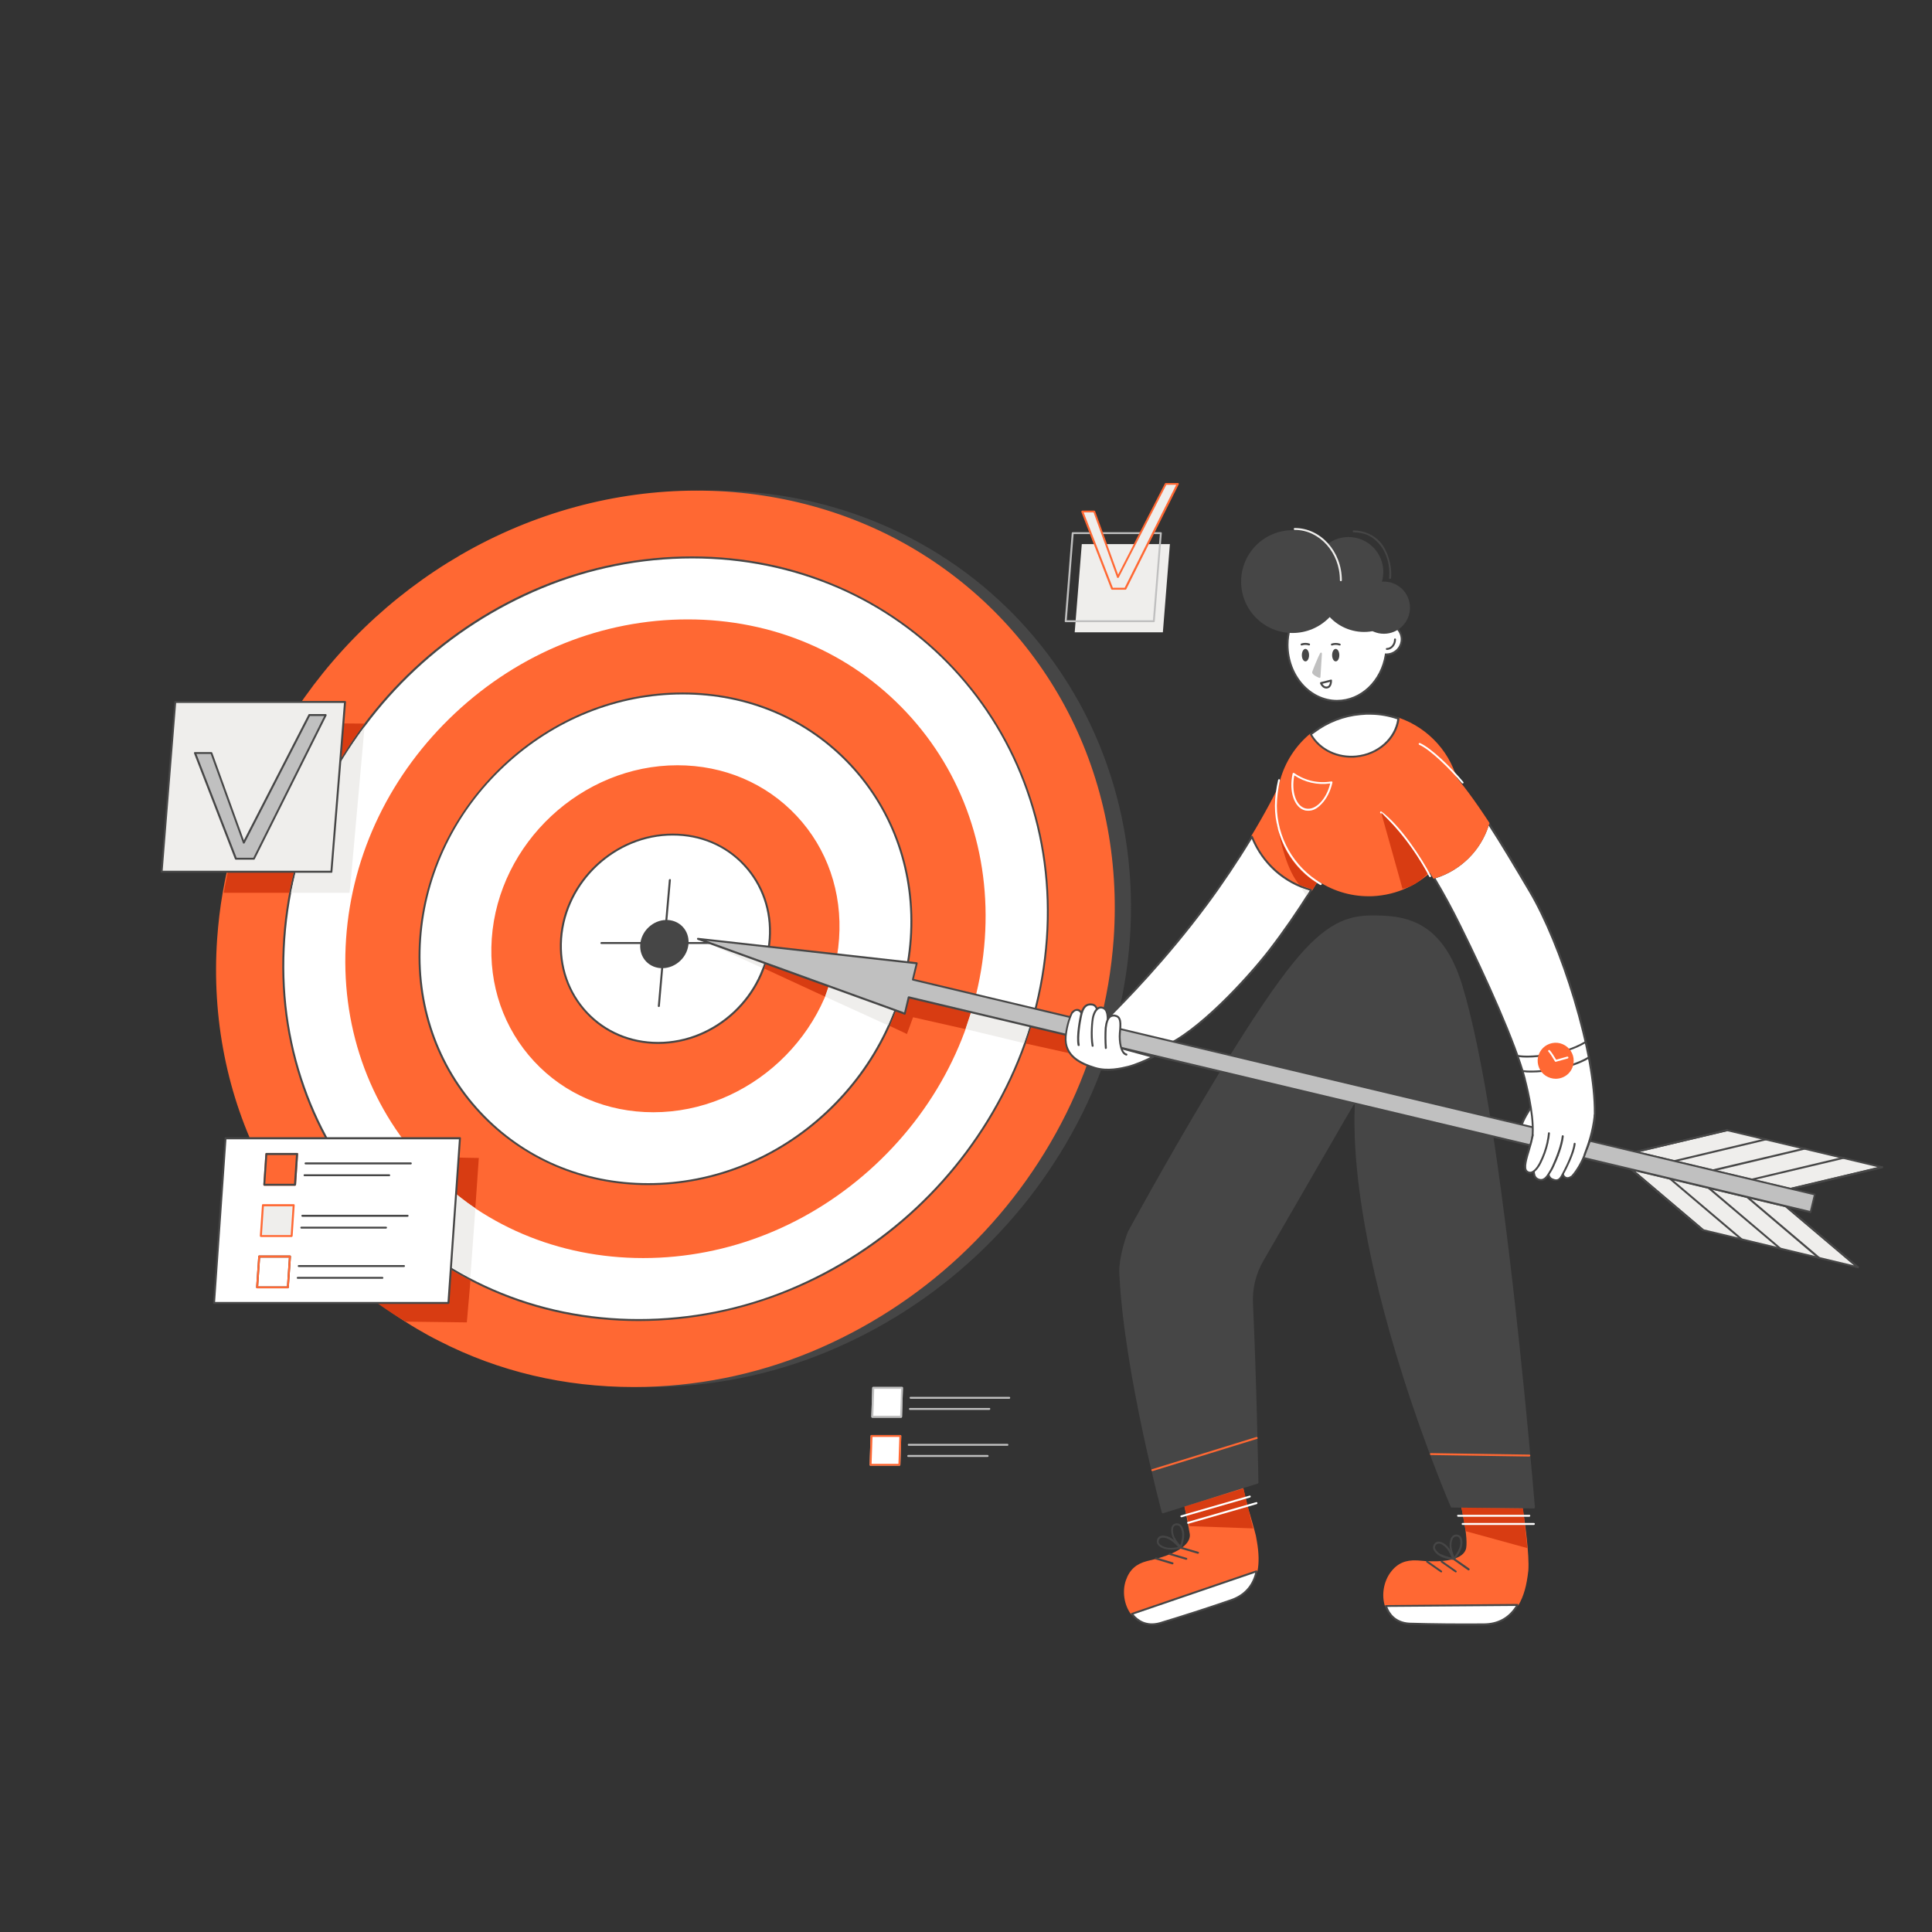 <?xml version="1.0" encoding="utf-8"?>
<!-- Generator: Adobe Illustrator 26.0.2, SVG Export Plug-In . SVG Version: 6.00 Build 0)  -->
<svg version="1.1" id="Layer_1" xmlns="http://www.w3.org/2000/svg" xmlns:xlink="http://www.w3.org/1999/xlink" x="0px" y="0px"
	 viewBox="0 0 3000 3000" style="enable-background:new 0 0 3000 3000;" xml:space="preserve">
<rect x="0" y="0" width="3000" height="3000" fill="#333333" stroke="none"/>
<style type="text/css">
	.st0{fill:#464646;}
	.st1{fill:#FF6833;}
	.st2{fill:#FFFFFF;}
	.st3{fill:#EFEEEC;}
	.st4{fill:#D83C12;}
	.st5{fill:#C0C0C0;}
</style>
<path class="st0" d="M1524.3,1940.1c285.7-275.9,308.8-715.6,51.4-982.1c-257.3-266.5-697.6-258.8-983.3,17.1
	C306.7,1251,283.6,1690.8,541,1957.2S1238.6,2216,1524.3,1940.1z"/>
<path class="st0" d="M1009.8,2153.8c-93.9,0-183.6-18.3-266.9-54.6c-79.9-34.6-151.7-85.4-211.1-149.1
	c-59.3-63.7-104.8-139-133.7-221.2c-30.4-85.8-42.5-177.1-36-271.3c6.7-94.2,31.7-186.3,73.6-271c83-167.3,223.7-298.8,396.3-370.3
	c87.1-36.1,180.5-54.7,274.8-54.7c93.9,0,183.6,18.3,266.8,54.6c79.9,34.7,151.7,85.4,211.1,149.1c59.3,63.7,104.9,139,133.8,221.1
	c30.4,85.8,42.5,177.1,36,271.3c-6.7,94.3-31.8,186.3-73.8,271c-83,167.3-223.8,298.8-396.3,370.3
	C1197.4,2135.1,1104.1,2153.7,1009.8,2153.8L1009.8,2153.8z M1106.9,764.7c-93.9,0.1-186.8,18.5-273.5,54.4
	c-171.9,71.2-312.1,202.2-394.8,368.9c-41.8,84.3-66.7,175.9-73.3,269.8c-6.5,93.7,5.4,184.7,35.8,270.2
	c28.8,81.7,74.1,156.6,133.1,220s130.5,113.9,210,148.5c82.8,36,172.1,54.3,265.7,54.3c93.9-0.1,186.8-18.5,273.5-54.4
	c171.8-71.2,312-202.3,394.6-368.9c41.8-84.3,66.8-175.9,73.5-269.8c6.5-93.7-5.6-184.7-35.8-270.2c-28.8-81.7-74.1-156.6-133.2-220
	c-59.1-63.4-130.6-113.9-210.1-148.4C1289.6,783,1200.3,764.7,1106.9,764.7L1106.9,764.7z"/>
<path class="st1" d="M1727.9,1457.6c-26.8,383.7-359.6,694.6-743.1,694.6c-110.3,0-212.8-25.7-302.3-71.5
	c-11.6-5.9-22.8-12.1-34-18.7c-102.7-60.7-186-149.2-240.3-255.4c-52.4-102.6-78.3-221.7-69.4-349c1.6-23.9,4.5-47.7,8.6-71.3
	c16.2-93.5,50.4-183.1,100.7-263.6c133.3-214.5,371.6-359.6,633.9-359.6c126.8,0,243.5,34,341.6,93.4h0.2
	C1622.2,976.9,1745.9,1201,1727.9,1457.6z"/>
<path class="st1" d="M984.7,2153.8c-108.1,0-210.1-24-302.9-71.6c-11.5-5.7-23-12.1-34.2-18.7c-102.9-60.9-186.5-149.7-240.9-256.2
	c-54.1-105.6-78.1-226.5-69.5-349.6c1.7-24,4.5-47.9,8.6-71.6c16.2-93.7,50.5-183.4,101-264c67-107.6,159.4-197.1,269-260.7
	c112.6-65.1,239.1-99.6,366.1-99.6c122.7,0,241.1,32.3,342.3,93.6c0,0,0,0.1,0,0.1c0,0,0.1,0,0.1,0c99.5,60.2,180.4,146.7,234,250
	c55.2,106.4,79.7,228.4,71,352.4c-6.7,94.3-31.7,186.3-73.6,271c-83,167.3-223.8,298.8-396.3,370.3
	C1172.4,2135.1,1079,2153.7,984.7,2153.8L984.7,2153.8z M1081.9,764.7c-126.4,0-252.4,34.3-364.5,99.1
	c-109.2,63.3-201.3,152.5-268,259.6c-50.8,81.8-84.6,170.2-100.7,263.1c-4,23.6-6.9,47.3-8.5,71.2c-8.6,122.6,15.3,242.9,69.2,348.1
	c54.1,106,137.3,194.4,239.7,255c11.2,6.5,22.5,12.8,33.9,18.6c92.5,47.3,194.1,71.3,301.7,71.3c93.9-0.1,186.8-18.5,273.6-54.4
	c171.9-71.2,312.1-202.2,394.8-368.9c42-85.5,66.8-176.2,73.3-269.8c8.6-123.6-15.9-245-70.7-350.9
	c-53.2-102.8-133.7-188.9-232.8-248.8h-0.2C1321.9,796.9,1204,764.7,1081.9,764.7z"/>
<path class="st2" d="M1430.4,1868.9c243.6-235.2,263.2-610.1,43.9-837.2c-219.3-227.1-594.6-220.6-838.2,14.7
	c-243.6,235.2-263.2,610.1-43.9,837.2C811.5,2110.7,1186.8,2104.2,1430.4,1868.9z"/>
<path class="st0" d="M991.9,2051.3c-80,0-156.6-15.6-227.5-46.6c-68.1-29.5-129.4-72.8-180-127.2c-50.6-54.3-89.5-118.5-114.1-188.6
	c-25.8-73.3-36.1-151.1-30.5-231.4c5.7-80.4,27-158.9,62.7-231.1c70.8-142.7,190.8-254.9,337.9-315.9
	c74.3-30.7,153.9-46.5,234.3-46.5c80.1,0,156.6,15.6,227.5,46.5c68.1,29.5,129.4,72.8,180,127.2c50.6,54.3,89.4,118.5,114.1,188.6
	c26,73.3,36.3,151.1,30.7,231.4c-5.7,80.4-27,158.9-62.9,231.1c-35,70.8-82.5,134.7-140.2,188.6c-57.6,54-124.5,97.1-197.5,127.1
	C1151.9,2035.3,1072.3,2051.2,991.9,2051.3L991.9,2051.3z M1074.7,867.1c-80,0-159.2,15.8-233,46.4
	c-146.4,60.7-265.9,172.4-336.4,314.4c-35.6,71.8-56.8,149.9-62.4,229.9c-5.6,79.8,4.5,157.3,30.4,230.2
	c24.5,69.7,63.2,133.5,113.5,187.5c50.3,54,111.2,97.1,179,126.5c70.6,30.7,146.8,46.2,226.2,46.2c80,0,159.3-15.8,233.2-46.4
	c146.4-60.7,265.9-172.3,336.3-314.4c35.7-71.8,56.9-149.9,62.6-229.9c5.6-79.9-4.7-157.3-30.5-230.2
	c-24.5-69.7-63.1-133.5-113.4-187.6c-50.3-54-111.3-97.1-179-126.5C1230.5,882.7,1154.3,867.1,1074.7,867.1z"/>
<path class="st1" d="M1364.9,1801.1c203.4-196.4,219.7-509.4,36.6-699c-183.2-189.7-496.5-184.2-699.9,12.1
	c-203.4,196.4-219.7,509.4-36.6,699C848.2,2002.9,1161.5,1997.5,1364.9,1801.1z"/>
<path class="st1" d="M998.8,1953.5c-132.2,0-253.2-51.4-340.2-144.8c-87.1-93.4-130.4-218.4-121.2-351.1
	c9.2-132.7,69.5-256.9,169.7-350.6c100.2-93.7,228.4-145.2,360.8-145.2c132.4,0,253,51.5,340.2,144.9
	c87.2,93.4,130.4,218.4,121.1,351.1c-9.4,132.7-69.5,256.9-169.7,350.6C1259.2,1902.1,1131.2,1953.5,998.8,1953.5z M1067.9,964.8
	c-131.6,0-259,51.4-358.6,144.5c-99.6,93.1-159.6,216.9-168.8,348.5c-9.2,131.6,33.6,255.7,120.5,348.8
	c86.9,93.1,206.5,143.9,337.9,143.9c131.5,0,258.9-51.2,358.6-144.3s159.4-216.9,168.7-348.5c9.2-131.9-33.4-255.7-120.3-349
	C1318.9,1015.4,1199.2,964.8,1067.9,964.8z"/>
<path class="st3" d="M1288.8,1722.3c156.7-151.3,169.3-392.5,28.2-538.6c-141.1-146.1-382.6-141.9-539.3,9.4
	c-156.7,151.3-169.3,392.5-28.2,538.6C890.6,1877.8,1132,1873.6,1288.8,1722.3z"/>
<path class="st2" d="M1288.8,1722.3c156.7-151.3,169.3-392.5,28.2-538.6c-141.1-146.1-382.6-141.9-539.3,9.4
	c-156.7,151.3-169.3,392.5-28.2,538.6C890.6,1877.8,1132,1873.6,1288.8,1722.3z"/>
<path class="st0" d="M1006.7,1840.2c-102,0-195.1-39.8-262.4-111.7c-67.3-71.9-100.7-168.5-93.4-270.8
	c7.3-102.3,53.7-198.1,130.9-270.4c77.2-72.2,176.1-112,278.2-112c102.2,0,195.1,39.6,262.2,111.7c67.1,72.1,100.7,168.5,93.6,270.8
	c-7.2,102.2-53.7,198.1-130.9,270.4C1207.7,1800.4,1108.8,1840.2,1006.7,1840.2z M1060,1078.3c-101.4,0-199.5,39.4-276.3,111.1
	c-76.8,71.6-122.7,167-129.8,268.4c-7.1,101.4,25.7,196.9,92.6,268.6s159,110.8,260.1,110.8c101.1,0,199.5-39.4,276.1-111.2
	c76.6-71.8,122.9-167,130-268.3c7.1-101.3-25.8-196.9-92.6-268.6C1253.3,1117.4,1161.1,1078.3,1060,1078.3z"/>
<path class="st1" d="M1211.7,1645.5c111-105.7,121.1-275.2,22.5-378.7c-98.5-103.5-268.4-101.7-379.4,4
	c-111,105.7-121.1,275.2-22.5,378.7C930.8,1753,1100.7,1751.2,1211.7,1645.5z"/>
<path class="st1" d="M1014.5,1727.1c-71.9,0-137.7-28-185-78.9c-47.3-50.9-70.9-118.6-65.9-190.6
	c10.4-148.6,139.8-269.3,288.4-269.3c71.9,0,137.7,28,185.1,78.7c47.5,50.8,70.9,118.6,65.8,190.7
	C1292.6,1606.3,1163.2,1727.1,1014.5,1727.1z M1052,1191.3c-147.1,0-275.1,119.6-285.3,266.5c-5,71.2,18.1,138.1,65,188.5
	c46.9,50.3,111.8,77.8,182.9,77.8c147.1,0,275.1-119.5,285.3-266.4c5-71.2-18.1-138.1-65-188.5
	C1188,1218.8,1123.2,1191.3,1052,1191.3z"/>
<path class="st2" d="M1141.1,1571.4c67.1-63.9,73.2-166.4,13.6-229c-59.6-62.6-162.3-61.5-229.4,2.4c-67.1,63.9-73.2,166.4-13.6,229
	C971.3,1636.4,1074,1635.3,1141.1,1571.4z"/>
<path class="st0" d="M1021.9,1621c-43.5,0-83.4-16.9-112.1-47.8s-43.1-71.9-40.1-115.6c6.3-90.1,84.8-163.2,174.9-163.2
	c43.7,0,83.6,16.9,112.3,47.8c28.7,30.8,42.9,71.9,39.9,115.6C1190.6,1547.8,1112.2,1621,1021.9,1621z M1044.6,1297.4
	c-88.6,0-165.6,71.9-171.8,160.3c-3,42.9,10.9,83.1,39.1,113.4c28.3,30.2,67.3,46.8,110,46.8c88.6,0,165.6-71.9,171.8-160.4
	c3-42.9-10.9-83.1-39.2-113.5C1126.4,1313.7,1087.4,1297.4,1044.6,1297.4z"/>
<path class="st0" d="M1023.1,1563.7h-0.2c-0.4,0-0.7-0.2-1-0.5s-0.4-0.7-0.4-1l17.1-195.7c0-0.2,0.1-0.4,0.2-0.6
	c0.1-0.2,0.2-0.3,0.4-0.5s0.3-0.2,0.5-0.3c0.2-0.1,0.4-0.1,0.6-0.1c0.2,0,0.4,0,0.6,0.1c0.2,0.1,0.3,0.2,0.5,0.4s0.2,0.3,0.3,0.6
	c0.1,0.2,0.1,0.4,0,0.6l-17.1,195.6c0,0.4-0.2,0.7-0.5,1S1023.5,1563.7,1023.1,1563.7L1023.1,1563.7z"/>
<path class="st0" d="M1129.5,1465.8H933.8c-0.4,0-0.8-0.2-1.1-0.4c-0.3-0.3-0.4-0.7-0.4-1.1c0-0.4,0.2-0.8,0.5-1
	c0.3-0.3,0.6-0.4,1-0.5h195.7c0.4,0,0.8,0.2,1.1,0.4c0.3,0.3,0.5,0.7,0.5,1.1c0,0.2,0,0.4-0.1,0.6c-0.1,0.2-0.2,0.4-0.3,0.5
	c-0.2,0.1-0.3,0.2-0.5,0.3C1129.9,1465.8,1129.7,1465.8,1129.5,1465.8L1129.5,1465.8z"/>
<path class="st0" d="M1056.4,1491.8c15.6-14.9,17.2-38.6,3.5-52.9c-13.7-14.3-37.4-13.8-53,1.2c-15.6,14.9-17.2,38.6-3.6,52.9
	C1017,1507.3,1040.8,1506.8,1056.4,1491.8z"/>
<path class="st4" d="M1592.8,1620.4l8.6-26.3l96.9,23.4l-6.7,24.8L1592.8,1620.4z"/>
<path class="st4" d="M1417.8,1579.6l-9.5,26l-26.6-12.5l9.4-22.8l14.1,3.8l6-25.4l96.3,24.5l-8.2,24.8L1417.8,1579.6z"/>
<path class="st4" d="M1286.6,1531.7l-5.4,15.9l-94.5-43.7l2.9-8.2L1286.6,1531.7z"/>
<path class="st3" d="M1286.6,1531.7l-5.4,15.9l97.8,44.6l9.4-22.8L1286.6,1531.7z"/>
<path class="st3" d="M1084,1457.6l102.8,37.6l-2.9,8L1084,1457.6z"/>
<path class="st3" d="M1507.4,1573.1l-8.2,24.8l90.8,21.9l8.6-26.2L1507.4,1573.1z"/>
<path class="st1" d="M1903.9,2204.1c-6.3-10.9-16.6-18.8-28.7-22s-25-1.6-35.9,4.7c-22.5,13-27.2,29.9-17.4,64.4
	c1.5,5.4,22.1,100.4,26.9,130.3c4.8,29.9-65.1,43.4-68,44.1c-38.5,10.6-41.9,55.9-23.3,80.6L1951,2440c3.2-15.1,1.8-31.7-0.9-47
	c-0.5-2.9-0.9-5.6-1.5-8.3c-1.4-6.5-9.1-32.9-9.4-33.7C1934.9,2340.4,1905.6,2206.9,1903.9,2204.1z"/>
<path class="st1" d="M1757.7,2507.6c-0.2,0-0.5,0-0.7-0.1c-0.2-0.1-0.4-0.3-0.5-0.5c-10.9-14.3-14.2-35.7-8.3-52.9
	c5.9-17.2,16.6-25.7,32.3-29.9l1.5-0.4c63-14.1,66.8-34.2,65.4-42.2c-4.8-29.9-25.5-125.1-26.9-130c-10-35.4-5.1-52.8,18.1-66.2
	c5.5-3.2,11.7-5.3,18-6.1c6.3-0.8,12.8-0.4,19,1.3c6.2,1.7,12,4.6,17,8.5c5.1,3.9,9.3,8.8,12.5,14.4c0.8,1.4,4.5,17.5,13.8,57
	c9.2,39.4,19.3,84.3,21.8,90.2c0.3,0.9,8,27.5,9.4,33.8c0.6,2.9,1.1,5.8,1.5,8.3c3.3,18.7,3.6,34.3,0.9,47.6c0,0.3-0.1,0.5-0.3,0.7
	c-0.2,0.2-0.4,0.4-0.6,0.5l-193.5,66.1H1757.7z M1862.8,2181.9c-8,0-15.8,2.2-22.7,6.2c-21.8,12.5-26.1,29-16.6,62.7
	c1.4,4.8,22.1,100.2,26.9,130.3c1.8,10.9-4.7,31.4-67.9,45.6l-1.2,0.3c-19,5.1-27.1,18.1-30.5,28.1c-2.6,8.2-3.2,16.9-2,25.4
	c1.3,8.5,4.4,16.6,9.2,23.7l191.6-65.3c2.4-12.7,2.1-27.6-1.1-45.6c-0.5-2.7-1.1-5.4-1.7-8.3c-1.4-6.2-8.9-32.3-9.2-33.4
	c-2.4-6.1-12.9-50.9-21.9-90.5c-6-26.8-12.4-54.3-13.3-56.4c-6.1-10.4-16.1-18-27.8-21.1C1870.9,2182.4,1866.9,2181.9,1862.8,2181.9
	L1862.8,2181.9z"/>
<path class="st4" d="M1839,2339.2l91.7-28l15.1,62.1l-98.8-3.5L1839,2339.2z"/>
<path class="st1" d="M2346.8,2251.4c-1.2-6.1-3.7-11.8-7.2-17c-3.5-5.1-7.9-9.5-13.1-12.9c-5.2-3.4-11-5.8-17.1-6.9
	c-6.1-1.2-12.4-1.1-18.4,0.1c-25.5,5.1-35.1,19.8-36.7,55.6c-0.3,5.6,28.7,104,23.9,133.9c-4.8,29.9-75.6,20.6-78.6,20.4
	c-39.9-2-57.3,39.9-47.4,69.2l204.3-1.8c7.7-13.3,12.4-28.6,15.1-53.2C2374.7,2390.4,2347.5,2254.7,2346.8,2251.4z"/>
<path class="st1" d="M2152.1,2495.3c-0.3,0-0.7-0.1-0.9-0.3s-0.5-0.4-0.6-0.8c-5.7-17.2-2.1-38.4,8.8-52.9
	c10.9-14.5,23.9-19,40.3-18.3h1.4c64.4,6.5,74.2-11.3,75.6-19.4c3.5-21.6-11.2-80.4-19-112c-3.5-13.9-5-20.1-4.8-21.6
	c1.7-36.7,11.6-51.7,37.9-57.1c6.3-1.4,12.8-1.4,19.1-0.2c6.3,1.2,12.3,3.7,17.6,7.3c5.3,3.5,9.9,8,13.5,13.3
	c3.6,5.3,6.1,11.2,7.4,17.5c0.3,1.5,28,138.6,24.8,187.9c-2.7,24-7.1,39.6-15.3,53.8c-0.1,0.2-0.3,0.4-0.6,0.6
	c-0.2,0.1-0.5,0.2-0.8,0.2l-204.3,1.8V2495.3z M2196.7,2426.1c-6.8-0.2-13.5,1.3-19.6,4.3c-6.1,3-11.3,7.4-15.3,12.9
	c-5.1,6.9-8.5,14.9-10,23.4c-1.5,8.5-1,17.1,1.4,25.4l202.4-1.5c7.7-13.8,11.9-28.9,14.5-52c3-48.1-24.5-185.6-24.8-186.9
	c-1.2-5.9-3.5-11.5-6.9-16.4c-3.3-5-7.6-9.2-12.6-12.6c-10.2-6.7-22.5-9-34.5-6.6c-24.6,5.1-34,19.4-35.5,54.4
	c-0.2,1.2,2.1,10.3,4.8,20.9c7.9,31.7,22.5,90.8,19,113c-1.8,11-14.3,28.4-78.9,21.9h-4.1V2426.1z"/>
<path class="st4" d="M2269.4,2340.9l95.5,1.2l6.8,61.8l-95.8-26.3L2269.4,2340.9z"/>
<path class="st2" d="M2152.1,2493.8c5,14.8,16.9,26.4,36.6,27.3c43.8,1.2,84.2,1.2,115.3,1.1c26.3-0.3,42.5-12.8,52.4-30.2
	L2152.1,2493.8z"/>
<path class="st0" d="M2275.4,2523.9c-29.6,0-58.6-0.4-86.8-1.2c-18.4-0.9-32.3-11.2-38.1-28.4c-0.1-0.2-0.1-0.5,0-0.7
	c0-0.2,0.2-0.4,0.3-0.6c0.2-0.4,0.6-0.6,1.2-0.6l204.3-1.8c0.2,0,0.5,0.1,0.7,0.2c0.2,0.1,0.4,0.3,0.5,0.6c0.1,0.2,0.2,0.5,0.2,0.7
	c0,0.3,0,0.5-0.1,0.8c-11.8,20.4-29.8,30.7-53.8,31L2275.4,2523.9z M2154.2,2495.2c3.6,9.5,12.7,23.4,34.6,24.5
	c37,1.1,75.7,1.4,115.2,1.1c21.9-0.1,38.5-9.4,49.7-27.1L2154.2,2495.2z"/>
<path class="st2" d="M1757.7,2506.1c9.4,12.5,24.5,19.8,43.4,14.5c42-12.7,80.4-25.4,109.7-35.4c24.9-8.6,36.3-25.5,40.2-45.2
	L1757.7,2506.1z"/>
<path class="st0" d="M1788.9,2523.7c-6.4,0-12.6-1.5-18.3-4.4c-5.7-2.9-10.5-7.2-14.2-12.4c-0.1-0.2-0.3-0.4-0.3-0.6
	c-0.1-0.2-0.1-0.5,0-0.7c0.1-0.2,0.2-0.4,0.3-0.6s0.3-0.3,0.6-0.3l193.4-66.1c0.2-0.1,0.5-0.1,0.8-0.1c0.3,0.1,0.5,0.2,0.7,0.4
	c0.2,0.2,0.4,0.4,0.4,0.6c0.1,0.2,0.1,0.5,0,0.8c-4.7,23-18.6,38.5-41.3,46.2c-37.3,12.8-74.2,24.6-109.7,35.4
	C1797.4,2523.1,1793.2,2523.7,1788.9,2523.7z M1760.1,2506.8c6.5,7.9,19.5,18.1,40.7,12.2c35.4-10.7,72.2-22.5,109.6-35.4
	c20.7-6.9,33.7-21,38.7-41.4L1760.1,2506.8z"/>
<path class="st2" d="M2374.7,2355.2h-110.6c-0.4,0-0.8-0.2-1-0.5c-0.3-0.3-0.5-0.6-0.5-1c0-0.4,0.2-0.8,0.4-1.1
	c0.3-0.3,0.7-0.4,1.1-0.4h110.6c0.4,0,0.8,0.2,1.1,0.4c0.3,0.3,0.4,0.7,0.4,1.1c0,0.4-0.2,0.8-0.5,1
	C2375.5,2355,2375.1,2355.2,2374.7,2355.2L2374.7,2355.2z"/>
<path class="st2" d="M2381.8,2367.9h-110.6c-0.4,0-0.8-0.2-1.1-0.4c-0.3-0.3-0.4-0.7-0.4-1.1c0-0.2,0-0.4,0.1-0.6
	c0.1-0.2,0.2-0.4,0.3-0.5c0.1-0.2,0.3-0.3,0.5-0.3c0.2-0.1,0.4-0.1,0.6-0.1h110.6c0.4,0,0.8,0.2,1.1,0.4s0.4,0.7,0.4,1.1
	c0,0.4-0.2,0.8-0.5,1C2382.6,2367.7,2382.2,2367.9,2381.8,2367.9L2381.8,2367.9z"/>
<path class="st2" d="M1834.4,2356c-0.3,0-0.6-0.1-0.9-0.3c-0.2-0.2-0.4-0.4-0.5-0.8c-0.1-0.2-0.1-0.4-0.1-0.6s0.1-0.4,0.2-0.6
	c0.1-0.2,0.2-0.3,0.4-0.4c0.2-0.1,0.4-0.2,0.6-0.2l106.2-30.7c0.2-0.1,0.4-0.1,0.6-0.1c0.2,0,0.4,0.1,0.6,0.2
	c0.2,0.1,0.3,0.2,0.4,0.4c0.1,0.2,0.2,0.4,0.2,0.6c0.1,0.4,0,0.8-0.2,1.1c-0.2,0.3-0.5,0.6-0.8,0.7l-106.2,30.7H1834.4z"/>
<path class="st2" d="M1844.7,2366.2c-0.3,0-0.6-0.1-0.8-0.3c-0.2-0.2-0.4-0.4-0.5-0.7c-0.1-0.2-0.1-0.4-0.1-0.6
	c0-0.2,0.1-0.4,0.2-0.6c0.1-0.2,0.2-0.3,0.4-0.5c0.2-0.1,0.3-0.2,0.6-0.3l106.2-30.7c0.4-0.1,0.8,0,1.1,0.2s0.6,0.5,0.7,0.9
	c0.1,0.4,0,0.8-0.2,1.2c-0.2,0.4-0.5,0.6-0.9,0.8l-106.2,30.5L1844.7,2366.2z"/>
<path class="st0" d="M2323.1,1804.2c-2.4-16.3-4.7-32.4-7.1-48.1c-14.2-92.2-30.1-174.1-46.8-226.1c-31.6-102.3-90.5-107-138.3-107
	c-40.2,0-73.5,13.9-121.2,72.7c-30.2,37-69.7,97.2-108.5,160.4l-24.5,40.5C1810.8,1806.4,1753,1913,1753,1913s-14.5,37.3-13.3,64.4
	c6.9,152.8,66,371,66,371l147.1-46.2c0,0-3-164.1-8.5-278.1c-1.1-23.5,4.6-46.8,16.3-67.1l121.8-210.8l23.4-40.7
	c-0.9,15-1.2,30.4-0.9,46.1c3.9,251.8,149.3,587.8,149.3,587.8l127.6,1.4C2381.8,2340.7,2358.3,2049.5,2323.1,1804.2z"/>
<path class="st0" d="M1805.7,2349.9l-0.8-0.3c-0.5-0.2-0.6-0.5-0.8-0.9c-0.1-0.5-59.1-220.1-66-371.3c-1.2-26.9,12.7-63.3,13.3-64.8
	c0,0,0-0.1,0-0.1c0,0,0.1,0,0.1,0c0.6-1.2,58.6-107.9,123.8-216.6c8.8-14.8,16.8-28,24.5-40.5c45.2-73.8,81.8-127.9,108.7-160.7
	c49.4-60.9,83.4-73.2,122.3-73.2c23.6,0,50.9,1.2,75.9,15.3c28.7,16.3,49.6,46.7,63.8,92.8c14.2,46.1,31,123.5,46.9,226.2
	c2.3,14.7,4.7,30.4,7.2,48.1c34.8,242.6,58.5,533.8,58.8,536.7c0,0.2,0,0.4-0.1,0.6c-0.1,0.2-0.2,0.4-0.4,0.6
	c-0.3,0.3-0.7,0.4-1.1,0.5h-0.2l-127.4-1.4c-0.3,0-0.6-0.1-0.8-0.3c-0.2-0.2-0.4-0.4-0.6-0.7c-0.4-0.9-36.9-85.4-73.3-199.6
	c-60.9-191-75.1-316.8-76.2-388.7c-0.3-13.8,0-27,0.6-39.9l-142.1,246c-11.7,20.1-17.3,43.1-16.2,66.3
	c5.4,112.6,8.5,276.4,8.5,278.1c0,0.3,0,0.7-0.2,1c-0.2,0.3-0.5,0.5-0.8,0.6l-147,46.1L1805.7,2349.9z M1754.3,1913.6
	c-0.8,2.1-14.4,37.9-13.1,63.6c6.6,144.3,60.3,349.6,65.6,369.2l144.5-45.3c-0.3-14.8-3.3-169.3-8.5-276.9
	c-1.2-23.8,4.5-47.4,16.5-68l145.2-251.5c0.2-0.3,0.5-0.5,0.8-0.7c0.3-0.1,0.7-0.2,1-0.1c0.3,0.1,0.6,0.3,0.7,0.6
	c0.2,0.3,0.3,0.6,0.3,0.9c-0.9,14.7-1.2,30.2-0.9,46.1c1.1,71.6,15.3,197.1,76,387.8c34.3,107.8,68.8,189.1,72.7,198.4l125,1.4
	c-2-24-25.2-301.8-58.6-534.9c-2.6-17.7-4.8-33.4-7.1-48.1c-15.9-102.6-31.6-178.7-46.9-225.8c-30.2-97.8-84.2-105.9-136.8-105.9
	c-37.9,0-71.3,12.1-120,72.1c-26.8,32.6-63.2,86.6-108.4,160.2c-7.7,12.5-15.7,25.7-24.5,40.5
	C1813.7,1804.6,1756.3,1910.1,1754.3,1913.6z"/>
<path class="st0" d="M1882.3,1687.1l13.2-23.1l206.6,50.2l216.6,52.6l2.4,23.7l-217.5-48.7l0.5-30.1l-16,26.3L1882.3,1687.1z"/>
<path class="st2" d="M2411.5,1705.9c-1.5,4.4-3.3,8.6-5.4,12.7c-5.2,10.3-11.7,20-19.3,28.7c0,0-14.8,17.8-23,7.9
	c-8.2-10,14.8-34.8,22.5-52.8L2411.5,1705.9z"/>
<path class="st0" d="M2369.8,1759.7c-1.4,0-2.8-0.3-4-0.9c-1.2-0.6-2.4-1.5-3.2-2.5c-5.4-6.7,2.9-20.4,11.6-34.9
	c4-6.3,7.6-12.8,10.7-19.5c0.1-0.2,0.2-0.4,0.3-0.5c0.1-0.2,0.3-0.3,0.5-0.3c0.2-0.1,0.4-0.1,0.6-0.1c0.2,0,0.4,0.1,0.6,0.2
	c0.2,0.1,0.4,0.2,0.5,0.3c0.1,0.1,0.3,0.3,0.4,0.5c0.1,0.2,0.1,0.4,0.1,0.6c0,0.2,0,0.4-0.1,0.6c-3.3,6.8-7,13.4-11,19.8
	c-7.4,12.4-15.9,26.4-11.8,31.4c0.6,0.8,1.3,1.4,2.1,1.8c0.8,0.4,1.8,0.6,2.7,0.6c7.1,0,15.7-10.1,15.7-10.3
	c7.6-8.6,14.1-18.2,19.2-28.6l0.3-0.6c1.9-3.8,3.6-7.7,5-11.8c0.1-0.2,0.2-0.4,0.3-0.6c0.1-0.2,0.3-0.3,0.5-0.4
	c0.2-0.1,0.4-0.2,0.6-0.2c0.2,0,0.4,0,0.6,0.1c0.2,0,0.4,0.1,0.5,0.3c0.2,0.1,0.3,0.3,0.4,0.4c0.1,0.2,0.1,0.4,0.1,0.6
	c0,0.2,0,0.4-0.1,0.6c-1.3,4.3-3.1,8.5-5.3,12.4l-0.3,0.6c-9.4,18.4-19,28.7-19.5,29.2C2387.3,1748.9,2378.2,1759.7,2369.8,1759.7z"
	/>
<path class="st1" d="M2104.4,1255.7c-16.3,36.4-40.4,81.3-68.5,126.4c-20.7-5.7-39.8-16.1-55.7-30.5c-16-14.3-28.3-32.2-36.2-52.2
	c21.9-36.4,39.3-69.4,49.9-93.1c6.6-14.7,18.7-26.1,33.7-31.8c15-5.7,31.6-5.3,46.3,1.3c14.6,6.6,26.1,18.7,31.8,33.7
	C2111.4,1224.4,2110.9,1241.1,2104.4,1255.7L2104.4,1255.7z"/>
<path class="st1" d="M2035.9,1383.6h-0.3c-20.9-5.8-40.3-16.3-56.4-30.8c-16.2-14.5-28.7-32.6-36.7-52.8c-0.1-0.5-0.1-0.9,0.2-1.4
	c20.9-34.5,38.5-67.6,49.9-92.9c3.3-7.4,8.1-14.1,14-19.7c5.9-5.6,12.9-10,20.5-12.9c7.6-2.9,15.7-4.3,23.9-4
	c8.1,0.2,16.1,2,23.6,5.4c7.4,3.3,14.1,8.1,19.7,14c5.6,5.9,10,12.9,12.9,20.5c2.9,7.6,4.3,15.7,4.1,23.8
	c-0.2,8.1-2.1,16.2-5.4,23.6l0,0c-16.9,37.9-41.3,82.8-68.5,126.6c-0.2,0.2-0.4,0.4-0.6,0.5
	C2036.4,1383.6,2036.2,1383.6,2035.9,1383.6z M1945.7,1299.5c7.7,19.4,19.8,36.8,35.4,50.9c15.5,14,34.1,24.3,54.2,30
	c26.9-43.4,50.9-87.8,67.7-125.3c6.4-14.3,6.9-30.5,1.3-45.1s-16.7-26.4-31-32.8c-14.3-6.4-30.5-6.8-45.1-1.3
	c-14.6,5.6-26.4,16.7-32.8,31C1984.1,1232.3,1966.4,1265.2,1945.7,1299.5z"/>
<path class="st3" d="M1805.7,981.8h-136.9l11-136.9h136.8L1805.7,981.8z"/>
<path class="st2" d="M2035.9,1382.1c-20.1,32.6-41.8,64.1-65.1,94.5c-33.4,42.8-111.1,127.2-163.8,148.6
	c-25.8,10.4-122.9,1.8-94.5-36.4c5-6.5,80.3-75.6,161.3-184.4c26.2-35.2,50.2-71.6,70.3-104.9c7.8,20,20.2,37.9,36.2,52.2
	C1996.1,1365.9,2015.2,1376.4,2035.9,1382.1L2035.9,1382.1z"/>
<path class="st0" d="M1776.6,1630.5c-25.6,0-57-5.7-67.3-18.9c-3.6-4.7-6.2-12.7,2-23.9c1.1-1.4,4.7-5,10.7-11.2
	c54.3-54,104.7-111.9,150.5-173.2c24.2-32.5,48.4-68.6,70.1-104.7c0.2-0.2,0.4-0.4,0.7-0.6c0.3-0.1,0.6-0.2,0.8-0.2
	c0.3,0,0.5,0.1,0.7,0.3c0.2,0.2,0.4,0.4,0.5,0.6c7.8,19.8,20,37.5,35.8,51.7c15.8,14.2,34.7,24.6,55.2,30.2c0.5,0.2,0.8,0.5,1.1,0.9
	c0.1,0.5,0,0.9-0.2,1.4c-21.5,34.3-43.4,66.1-65.3,94.5c-36.3,46.5-112.9,128.2-164.4,149
	C1800.9,1629.2,1789.5,1630.5,1776.6,1630.5z M1943.7,1302.7c-21.5,35.4-45.2,70.7-68.8,102.5c-65.1,87.5-127.4,150.1-150.7,173.6
	c-5.9,5.8-9.7,9.5-10.6,10.7c-5.7,7.7-6.3,14.5-2,20.3c6.4,8.2,22.8,14.4,45.3,16.8c19.3,2.1,39.8,0.9,49.3-2.9
	c51.1-20.7,127.1-101.9,163.2-148.3c22.9-29.7,44.3-60.6,64.1-92.5c-20-5.8-38.5-16-54.1-29.9
	C1964,1339.1,1951.8,1321.9,1943.7,1302.7L1943.7,1302.7z"/>
<path class="st1" d="M2265.8,1236.5c2.2,24.2-2,48.5-12,70.7c-10,22.1-25.6,41.3-45.2,55.6c-19.6,14.3-42.6,23.4-66.7,26.3
	c-24.1,2.9-48.6-0.5-71-9.9c-22.4-9.4-42-24.3-56.9-43.5c-14.9-19.2-24.6-41.8-28.2-65.9c-3.6-24-0.9-48.5,7.8-71.2
	c8.7-22.7,23.1-42.7,41.8-58.2c13,22.8,40.4,37.2,70.6,34.3c34.8-3.3,61.7-28.6,65.3-58.8c5.9,2,11.8,4.4,17.4,7.2
	c21.4,10.8,39.7,26.9,53.2,46.7C2255.4,1189.7,2263.6,1212.6,2265.8,1236.5L2265.8,1236.5z"/>
<path class="st1" d="M2125.1,1391.7c-29.4,0-58-9.1-82-26c-24-16.9-42.2-40.8-52.1-68.4c-9.9-27.6-11-57.7-3.2-86
	c7.8-28.3,24.2-53.5,46.8-72.2l1.2-0.3c0.4,0.1,0.8,0.4,1.1,0.8c13.1,23.1,40.2,36.3,69.1,33.6c33.4-3.3,60.3-27.5,63.9-57.4
	c0.1-0.5,0.4-0.9,0.8-1.2c0.4-0.2,0.9-0.3,1.4-0.2c5.9,2.2,11.7,4.6,17.4,7.4c21.7,10.9,40.2,27.1,53.9,47.1
	c13.7,20.1,21.9,43.3,24.1,67.4c3.3,37.6-8.4,75.1-32.6,104.1c-24.2,29-58.9,47.2-96.6,50.7
	C2133.7,1391.6,2129.4,1391.8,2125.1,1391.7L2125.1,1391.7z M2035.1,1142.7c-18.3,15.5-32.3,35.4-40.6,57.9
	c-8.3,22.4-10.8,46.7-7,70.3s13.5,46,28.4,64.8s34.3,33.4,56.5,42.5c22.2,9.1,46.3,12.3,70.1,9.4c23.8-2.9,46.4-12,65.7-26.2
	c19.3-14.2,34.6-33.2,44.4-55s13.9-45.8,11.8-69.7l0,0c-2.1-23.7-10.2-46.4-23.6-66c-13.4-19.6-31.5-35.5-52.8-46.1
	c-4.8-2.4-10.1-4.7-15.3-6.7c-4.7,30.7-32.3,55-66.5,58.3c-2.7,0.2-5.3,0.4-8,0.3C2071.9,1176.5,2047.8,1163.8,2035.1,1142.7z"/>
<path class="st2" d="M2171.3,1115.9c-3.6,30.2-30.5,55.5-65.3,58.8c-30.2,2.9-57.6-11.5-70.6-34.3l4.8-3.8
	c10.8-8.2,22.7-14.7,35.4-19.5c11.8-4.5,24.3-7.3,36.9-8.3c5.5-0.6,11.1-0.8,16.6-0.6C2143.5,1108.6,2157.7,1111.2,2171.3,1115.9
	L2171.3,1115.9z"/>
<path class="st0" d="M2098.2,1176.5c-26.9,0-51.5-13.3-63.9-35.4l-0.6-1.1l0.9-0.8l4.8-3.9c10.9-8.2,22.9-14.8,35.7-19.7
	c12-4.5,24.6-7.4,37.3-8.5c5.6-0.6,11.2-0.8,16.8-0.6c14.6,0.4,29,3,42.8,7.7l1.1,0.5v1.2c-3.8,31.4-31.7,56.7-66.6,60.1
	C2103.6,1176.5,2100.9,1176.6,2098.2,1176.5L2098.2,1176.5z M2037.4,1140.7c13.3,22.5,40.1,35.2,68.5,32.5
	c32.9-3.2,59.5-26.8,63.8-56.2c-13-4.5-26.7-7-40.5-7.2c-5.5-0.2-11,0-16.5,0.6c-25.9,2.3-50.7,11.8-71.5,27.5L2037.4,1140.7z"/>
<path class="st3" d="M2922.4,1812.3l-240.4-57.4l-142.5,33.8l240.4,57.4L2922.4,1812.3z"/>
<path class="st0" d="M2779.9,1847.7h-0.3l-240.6-57.6c-0.3-0.1-0.6-0.3-0.7-0.5c-0.2-0.2-0.3-0.5-0.3-0.8c0-0.3,0.1-0.7,0.3-0.9
	c0.2-0.3,0.5-0.5,0.8-0.6l142.5-33.8h0.8l240.5,57.6c0.3,0,0.6,0.2,0.9,0.5c0.2,0.2,0.3,0.6,0.3,0.9c0,0.3-0.1,0.7-0.3,1
	c-0.2,0.3-0.5,0.5-0.9,0.5l-142.4,33.8H2779.9z M2546,1788.8l234,55.9l136-32.3l-233.9-55.9L2546,1788.8z"/>
<path class="st0" d="M2539.5,1790.3c-0.4,0-0.7-0.1-1-0.3c-0.3-0.2-0.5-0.5-0.5-0.9c-0.1-0.4,0-0.8,0.2-1.1c0.2-0.3,0.5-0.6,0.9-0.7
	l142.5-33.9c0.2,0,0.4,0,0.6,0c0.2,0,0.4,0.1,0.6,0.2c0.2,0.1,0.3,0.3,0.4,0.4c0.1,0.2,0.2,0.4,0.2,0.6c0.1,0.4,0,0.8-0.2,1.1
	c-0.2,0.3-0.5,0.6-0.9,0.7l-142.5,33.7L2539.5,1790.3z"/>
<path class="st0" d="M2599.6,1804.5c-0.3,0-0.7-0.1-0.9-0.3c-0.3-0.2-0.5-0.5-0.6-0.8c-0.1-0.4,0-0.8,0.2-1.1
	c0.2-0.3,0.5-0.6,0.9-0.7l142.5-33.9c0.4-0.1,0.8,0,1.1,0.2c0.3,0.2,0.6,0.5,0.7,0.9c0.1,0.2,0.1,0.4,0.1,0.6c0,0.2-0.1,0.4-0.2,0.6
	c-0.1,0.2-0.2,0.3-0.4,0.4c-0.2,0.1-0.4,0.2-0.6,0.2l-142.5,33.9H2599.6z"/>
<path class="st0" d="M2659.6,1818.8c-0.3,0-0.7-0.1-0.9-0.3c-0.2-0.2-0.4-0.5-0.4-0.9c-0.1-0.4,0-0.8,0.2-1.1s0.5-0.6,0.9-0.7
	l142.5-33.7c0.2-0.1,0.4-0.1,0.6-0.1s0.4,0.1,0.6,0.2c0.2,0.1,0.3,0.2,0.4,0.4c0.1,0.2,0.2,0.3,0.2,0.6c0.1,0.4,0,0.8-0.2,1.1
	c-0.2,0.3-0.5,0.6-0.9,0.7l-142.5,33.9H2659.6z"/>
<path class="st0" d="M2719.8,1833.2c-0.4,0-0.8-0.1-1.1-0.3c-0.3-0.3-0.5-0.6-0.5-1c0-0.4,0.1-0.8,0.3-1.1c0.3-0.3,0.6-0.5,1-0.5
	l142.5-33.9c0.2,0,0.4,0,0.6,0c0.2,0,0.4,0.1,0.6,0.2c0.2,0.1,0.3,0.2,0.4,0.4c0.1,0.2,0.2,0.4,0.2,0.6c0.1,0.4,0,0.8-0.2,1.1
	c-0.2,0.3-0.5,0.6-0.9,0.7l-142.5,33.7L2719.8,1833.2z"/>
<path class="st0" d="M2779.9,1847.4c-0.3,0-0.6-0.1-0.9-0.3c-0.3-0.2-0.5-0.4-0.6-0.7c0-0.2,0-0.4,0-0.6c0-0.2,0.1-0.4,0.2-0.6
	c0.1-0.2,0.3-0.3,0.4-0.4c0.2-0.1,0.4-0.2,0.6-0.2l142.5-33.9c0.4-0.1,0.8,0,1.1,0.2c0.3,0.2,0.6,0.5,0.7,0.9c0.1,0.2,0.1,0.4,0,0.6
	c0,0.2-0.1,0.4-0.2,0.6c-0.1,0.2-0.3,0.3-0.4,0.4c-0.2,0.1-0.4,0.2-0.6,0.2l-142.4,33.8H2779.9z"/>
<path class="st3" d="M2885,1967.7l-240.4-57.6l-111.9-94.6l240.6,57.6L2885,1967.7z"/>
<path class="st0" d="M2885,1969.2h-0.3l-240.5-57.6l-0.6-0.3l-111.8-94.8c-0.1-0.1-0.3-0.2-0.4-0.4c-0.1-0.1-0.2-0.3-0.2-0.5
	c0-0.2,0-0.3,0-0.5c0-0.2,0.1-0.3,0.2-0.4c0.1-0.3,0.4-0.6,0.7-0.7c0.3-0.1,0.7-0.2,1-0.1l240.5,57.6l0.6,0.5l111.8,94.6
	c0.2,0.2,0.4,0.5,0.4,0.9c0.1,0.3,0,0.7-0.1,0.9c-0.2,0.2-0.4,0.4-0.6,0.6C2885.5,1969.1,2885.2,1969.2,2885,1969.2z M2645.3,1908.8
	l234,56.1l-106.7-90.4l-234-56.1L2645.3,1908.8z"/>
<path class="st0" d="M2644.5,1911.6l-0.9-0.3l-111.8-94.8c-0.2-0.1-0.3-0.3-0.4-0.5c-0.1-0.2-0.2-0.4-0.2-0.6c0-0.2,0-0.4,0-0.6
	c0.1-0.2,0.2-0.4,0.3-0.6c0.1-0.2,0.3-0.3,0.5-0.4c0.2-0.1,0.4-0.1,0.6-0.1c0.2,0,0.4,0,0.6,0.1c0.2,0.1,0.4,0.2,0.5,0.4l111.7,94.6
	c0.3,0.2,0.5,0.6,0.6,1s-0.1,0.8-0.3,1.1c-0.1,0.2-0.3,0.4-0.5,0.5C2645,1911.6,2644.8,1911.7,2644.5,1911.6L2644.5,1911.6z"/>
<path class="st0" d="M2704.7,1926.1c-0.2,0-0.4,0-0.6-0.1c-0.2-0.1-0.4-0.2-0.5-0.3l-111.7-94.6c-0.2-0.1-0.3-0.3-0.4-0.4
	c-0.1-0.2-0.2-0.4-0.2-0.6c0-0.2,0-0.4,0-0.6c0-0.2,0.1-0.4,0.3-0.5c0.3-0.3,0.7-0.5,1.1-0.5c0.4,0,0.8,0.1,1.2,0.4l111.7,94.6
	c0.3,0.3,0.5,0.6,0.5,1c0,0.4-0.1,0.8-0.4,1.1C2705.4,1925.8,2705.1,1926.1,2704.7,1926.1z"/>
<path class="st0" d="M2764.7,1940.5c-0.2,0-0.3,0-0.5,0c-0.2-0.1-0.3-0.1-0.4-0.3l-111.8-94.6c-0.3-0.3-0.4-0.7-0.5-1
	c0-0.4,0.1-0.8,0.3-1.1c0.1-0.2,0.3-0.3,0.4-0.4c0.2-0.1,0.4-0.2,0.6-0.2c0.2,0,0.4,0,0.6,0c0.2,0,0.4,0.1,0.5,0.3l111.8,94.8
	c0.3,0.3,0.4,0.6,0.4,1c0,0.4-0.1,0.8-0.3,1.1c-0.2,0.1-0.3,0.3-0.6,0.3C2765.1,1940.5,2764.9,1940.5,2764.7,1940.5L2764.7,1940.5z"
	/>
<path class="st0" d="M2824.8,1955l-1.1-0.3l-111.7-94.8c-0.3-0.3-0.5-0.6-0.5-1c0-0.4,0.1-0.8,0.4-1.1c0.3-0.3,0.7-0.4,1-0.5
	c0.4,0,0.8,0.1,1.1,0.3l111.7,94.6c0.2,0.1,0.3,0.3,0.4,0.5c0.1,0.2,0.2,0.4,0.2,0.6c0,0.2,0,0.4-0.1,0.6c-0.1,0.2-0.2,0.4-0.3,0.5
	c-0.1,0.1-0.3,0.3-0.5,0.3C2825.2,1955,2825,1955,2824.8,1955L2824.8,1955z"/>
<path class="st0" d="M2884.8,1969.5l-0.9-0.5l-111.8-94.6c-0.3-0.3-0.4-0.6-0.4-1c0-0.4,0.1-0.8,0.3-1.1c0.3-0.3,0.6-0.5,1-0.5
	c0.4,0,0.8,0.1,1.1,0.4l111.8,94.6c0.3,0.3,0.5,0.6,0.5,1c0,0.4-0.1,0.8-0.4,1.1c-0.1,0.2-0.3,0.4-0.5,0.5
	C2885.3,1969.5,2885.1,1969.5,2884.8,1969.5z"/>
<path class="st5" d="M2818.2,1854.8l-1400.6-333.7l6-25.4l-339.6-38.1l321,116.4l6-25.4l1400.4,333.6L2818.2,1854.8z"/>
<path class="st0" d="M2811.5,1883.7h-0.3l-1399.1-333.2l-5.8,23.9c0,0.4-0.3,0.8-0.8,1.1c-0.4,0.2-0.8,0.2-1.2,0l-321-116.2
	c-0.3-0.2-0.6-0.4-0.8-0.8c-0.2-0.3-0.2-0.7-0.2-1.1c0-0.2,0.1-0.3,0.2-0.5c0.1-0.2,0.2-0.3,0.4-0.4c0.2-0.1,0.3-0.2,0.5-0.2
	c0.2,0,0.4,0,0.5,0l339.6,37.9c0.4,0.1,0.8,0.3,1.2,0.6c0.2,0.4,0.3,0.9,0.2,1.4l-5.8,23.9l1399.1,333.3c0.3,0.1,0.8,0.3,0.9,0.8
	c0.1,0.1,0.2,0.3,0.2,0.5c0,0.2,0,0.4-0.1,0.5l-6.5,27.3c-0.1,0.4-0.3,0.7-0.5,0.9C2812.2,1883.6,2811.9,1883.7,2811.5,1883.7
	L2811.5,1883.7z M1411.1,1547.1h0.3l1399.1,333.2l5.9-24.5l-1399.1-333.2c-0.2,0-0.4-0.1-0.5-0.2c-0.2-0.1-0.3-0.2-0.4-0.4
	c-0.2-0.4-0.3-0.8-0.3-1.2l5.7-23.7l-325.2-36.4L1404,1572l5.6-23.9c0.1-0.3,0.3-0.6,0.6-0.8
	C1410.4,1547.2,1410.8,1547.1,1411.1,1547.1z"/>
<path class="st2" d="M1740,1627.3l50.9,13.9c0,0-22.5,11.5-38.8,15.4c-13.5,3.2-33.1,7.4-51.4,1.8c-24.3-7.4-47.8-19.7-45.7-48.8
	c0.9-11.6,4.4-26.2,9.7-36.7c8.3-9.8,17.7-3,16.6,10.6L1740,1627.3z"/>
<path class="st0" d="M1720.2,1662.7c-6.7,0.1-13.5-0.8-20-2.7c-23-7.1-49.1-19-46.7-50.5c1.1-12.8,4.8-27.2,9.8-37.2v-0.3
	c3.9-4.7,8.5-6.3,12.4-4.7c3.9,1.7,7.6,8.5,6.9,16.3c0,0.2-0.1,0.4-0.2,0.6c-0.1,0.2-0.2,0.3-0.4,0.5c-0.2,0.1-0.3,0.2-0.5,0.3
	c-0.2,0.1-0.4,0.1-0.6,0.1c-0.2,0-0.4-0.1-0.6-0.2c-0.2-0.1-0.3-0.2-0.5-0.4c-0.1-0.2-0.2-0.3-0.3-0.5c0-0.2-0.1-0.4,0-0.6
	c0.4-6.3-1.5-11.8-5.1-13.2s-5.7,0.2-8.8,3.6c-4.7,9.5-8.3,23.6-9.4,35.8c-2.3,29.3,22.7,40.6,44.6,47.3c18.9,5.7,39.6,0.9,50.6-1.8
	c11-2.7,27.8-10.1,34.8-13.6l-47-12.8c-0.4-0.1-0.7-0.4-0.9-0.7c-0.2-0.3-0.3-0.7-0.2-1.1c0.1-0.4,0.4-0.7,0.8-0.9
	c0.4-0.2,0.8-0.2,1.2-0.2l50.8,13.9c0.3,0.1,0.6,0.3,0.8,0.5c0.2,0.2,0.3,0.5,0.3,0.8c0.1,0.3,0,0.6-0.1,0.9
	c-0.1,0.3-0.4,0.5-0.6,0.6c-0.9,0.5-22.8,11.6-39,15.4C1741.9,1660.6,1731.1,1662.7,1720.2,1662.7z"/>
<path class="st2" d="M1703.2,1584.4c0,0,4.8-22.7-7.4-24.6c-12.2-2-15.4,7.9-17.5,18c-1.7,7.7-6.1,32.2-3.5,44.9L1703.2,1584.4z"/>
<path class="st0" d="M1674.8,1624.2c-0.3,0-0.7-0.1-1-0.3c-0.3-0.2-0.5-0.5-0.5-0.9c-3-15,3.2-44.3,3.5-45.5
	c1.2-5.9,4.5-21.5,19.3-19.2c1.3,0.2,2.6,0.7,3.8,1.4c1.1,0.7,2.1,1.7,2.9,2.8c5,7.4,2.1,21.6,2,22.2c0,0.2-0.1,0.4-0.2,0.6
	c-0.1,0.2-0.2,0.3-0.4,0.4s-0.4,0.2-0.6,0.2c-0.2,0-0.4,0-0.6,0c-0.2,0-0.4-0.1-0.5-0.2c-0.2-0.1-0.3-0.3-0.4-0.4
	c-0.1-0.2-0.2-0.4-0.2-0.6c0-0.2,0-0.4,0.1-0.6c0-0.2,2.7-13.6-1.7-19.9c-0.5-0.8-1.2-1.4-2-1.9c-0.8-0.5-1.7-0.8-2.6-0.9
	c-8.3-1.4-13,3.6-15.7,16.8c-2.3,10.3-5.7,32.8-3.5,44.3c0.1,0.2,0.1,0.4,0,0.6c0,0.2-0.1,0.4-0.2,0.6c-0.1,0.2-0.2,0.3-0.4,0.4
	c-0.2,0.1-0.4,0.2-0.6,0.2H1674.8z"/>
<path class="st2" d="M1719.9,1621.3c0,0,0.2-25.2,0.2-37.6s-3.5-18.1-9.4-19.2c-5.9-1-10.9,5.1-13.3,14.1
	c-1.2,5.1-3.5,29.8-0.8,45.3L1719.9,1621.3z"/>
<path class="st0" d="M1696.6,1625.4c-0.3,0-0.7-0.1-1-0.3c-0.3-0.2-0.5-0.5-0.5-0.9c-2.9-16-0.4-41,0.9-45.9
	c2.7-10.7,8.3-16.5,15-15.3c6.7,1.2,10.6,8.3,10.6,20.7s-0.2,37.6-0.2,37.6h-3c0,0,0.2-25.2,0.2-37.6s-2.6-16.8-8.2-17.7
	c-5.6-0.9-9.7,6-11.5,13c-1.8,7-3.5,29-0.8,44.6c0,0.2,0,0.4,0,0.6c0,0.2-0.1,0.4-0.2,0.6c-0.1,0.2-0.3,0.3-0.4,0.4
	c-0.2,0.1-0.4,0.2-0.6,0.2H1696.6z"/>
<path class="st2" d="M1749.2,1637.6c-9.2-2.1-11-22.1-10.3-33.1c1.7-16.8,1.8-25.7-7.7-27.4c-9.5-1.7-13,7.7-14.2,19
	c-0.6,10.4-0.6,20.8,0.2,31.1L1749.2,1637.6z"/>
<path class="st0" d="M1749.2,1639.1h-0.3c-10.1-2.3-12.4-22.5-11.5-34.8c1.8-18.4,1.1-24.5-6.5-25.7c-1.1-0.2-2.2-0.2-3.2,0
	c-1.1,0.2-2.1,0.6-3,1.2c-3.2,2.4-5.3,8-6.2,16.5c-0.6,10.3-0.6,20.6,0.2,30.8c0,0.2,0,0.4-0.1,0.6c-0.1,0.2-0.2,0.4-0.3,0.5
	c-0.1,0.2-0.3,0.3-0.5,0.4c-0.2,0.1-0.4,0.2-0.6,0.2c-0.2,0.1-0.4,0-0.6,0c-0.2,0-0.4-0.1-0.5-0.3c-0.2-0.1-0.3-0.3-0.4-0.5
	c-0.1-0.2-0.1-0.4-0.1-0.6c-0.7-10.5-0.8-21-0.2-31.4c1.1-9.5,3.5-15.6,7.4-18.6c1.2-0.9,2.6-1.6,4.1-1.9c1.5-0.3,3-0.3,4.5,0.1
	c11.5,2,10.4,13.9,8.9,29c-0.9,11.6,1.4,29.8,9.2,31.4c0.4,0.1,0.7,0.4,0.9,0.7c0.2,0.3,0.2,0.7,0.2,1.1c-0.1,0.3-0.3,0.6-0.5,0.9
	C1749.9,1639,1749.5,1639.1,1749.2,1639.1L1749.2,1639.1z"/>
<path class="st2" d="M2476.4,1728.3c-0.3,28.4-12.5,55.6-12.5,55.6l-95.7,26.3c1.8-13.9,10.1-36.3,10.6-39c6-31.4-9.1-88.4-11-96.1
	c-13.6-51.2-56.4-148.4-100.2-237.1c-13.6-27.5-27.4-52.8-41-75.1c20-5.9,38.3-16.8,53.1-31.6c14.8-14.8,25.6-33,31.6-53.1
	c20.2,31.1,41.4,66.7,64.7,106.2C2424,1466.1,2477.2,1631.9,2476.4,1728.3z"/>
<path class="st0" d="M2368.2,1811.7c-0.3,0-0.8,0-0.9-0.3c-0.2-0.2-0.4-0.4-0.5-0.6c-0.1-0.2-0.2-0.5-0.1-0.8
	c1.4-10.4,6.2-25.4,8.9-33.5c0.8-2.7,1.7-5,1.7-5.6c5.3-27.5-5.9-75.6-10.9-95.1v-0.4c-14.4-54.6-61.2-158.1-100.1-236.7
	c-13.5-27.2-27.2-52.4-40.8-75.1c-0.1-0.2-0.2-0.4-0.2-0.7c0-0.2,0-0.5,0.1-0.7c0.2-0.4,0.5-0.7,0.9-0.9
	c19.8-5.8,37.9-16.5,52.5-31.1c14.6-14.6,25.4-32.7,31.2-52.5c0.1-0.3,0.3-0.5,0.5-0.7c0.2-0.2,0.5-0.3,0.7-0.4
	c0.3,0,0.6,0.1,0.8,0.2s0.5,0.3,0.7,0.5c19.2,29.6,39.8,63.9,64.7,106.2c48.1,81.9,101.4,246.7,100.7,344.6
	c-0.3,28.4-12.6,55.9-12.7,56.2c-0.1,0.2-0.2,0.4-0.3,0.6c-0.2,0.2-0.4,0.3-0.6,0.3l-95.7,26.3H2368.2z M2229,1363.8
	c13.3,22.2,26.8,47,39.9,73.6c39,78.7,85.9,182.6,100.2,237.3v0.5c5.1,19.6,16.5,68.3,11,96.3c-0.1,0.9-0.8,2.6-1.8,6.2
	c-2.4,7.4-6.8,20.7-8.5,30.7l93-25.5c1.8-4.2,11.9-29,12.1-54.4c0.3-44.7-11-107.6-31.9-177c-19.3-64.1-44.9-126.2-68.5-166.1
	c-23.6-39.9-44.1-74.4-62.9-103.4c-6.2,19.3-17,36.8-31.4,51C2265.9,1347.1,2248.4,1357.7,2229,1363.8L2229,1363.8z"/>
<path class="st2" d="M2476.3,1731.8c-3,27.2-9.8,45-16.2,62.1c-4.1,10.9-11.3,23.9-19.3,32.6c-10.7,7.1-17.8-2-13-14.8
	L2476.3,1731.8z"/>
<path class="st0" d="M2433.7,1830.6c-1.9,0-3.7-0.6-5.1-1.8c-4.1-3.3-5-10.1-2.1-17.5c0.1-0.2,0.1-0.4,0.3-0.5
	c0.1-0.1,0.3-0.3,0.4-0.3c0.2-0.1,0.4-0.1,0.6-0.1c0.2,0,0.4,0,0.6,0.1c0.2,0.1,0.4,0.2,0.5,0.3c0.1,0.1,0.3,0.3,0.4,0.5
	c0.1,0.2,0.1,0.4,0.1,0.6c0,0.2,0,0.4-0.1,0.6c-2.3,6-1.7,11.8,1.2,14.1c2.9,2.3,5.7,1.4,9.5-1.1c7.1-7.8,14.5-20.4,18.9-31.9v-0.6
	c6.4-17.1,12.9-34.6,15.9-61.2c0-0.2,0-0.4,0.1-0.6c0.1-0.2,0.2-0.3,0.4-0.5c0.2-0.1,0.4-0.2,0.6-0.3c0.2,0,0.4-0.1,0.6,0
	c0.2,0,0.4,0.1,0.6,0.2c0.2,0.1,0.3,0.2,0.5,0.4c0.1,0.2,0.2,0.3,0.3,0.5c0,0.2,0.1,0.4,0,0.6c-3,27.1-9.7,44.7-16,62l-0.3,0.6
	c-4.4,12.1-11.1,23.3-19.5,33.1h-0.3C2439.3,1829.3,2436.5,1830.4,2433.7,1830.6z"/>
<path class="st2" d="M2406.9,1804.8c0,0-8.2,21,3,26.3c11.2,5.3,14.2-3.8,19.2-13c5-9.2,14.5-29.3,15.7-42.2L2406.9,1804.8z"/>
<path class="st0" d="M2415.6,1833.9c-2.2,0-4.3-0.6-6.2-1.5c-12.4-5.7-4.2-27.2-3.9-28.1c0.1-0.2,0.2-0.4,0.3-0.5
	c0.1-0.1,0.3-0.3,0.5-0.3c0.2-0.1,0.4-0.1,0.6-0.1c0.2,0,0.4,0,0.6,0.1c0.2,0.1,0.4,0.2,0.5,0.3c0.2,0.1,0.3,0.3,0.4,0.5
	c0.1,0.2,0.1,0.4,0.1,0.6c0,0.2,0,0.4-0.1,0.6c0,0.2-7.6,19.8,2.3,24.3c9.8,4.5,11.5-1.4,16.5-10.7l0.8-1.5
	c5-9.4,14.5-30.1,15.6-41.7c0-0.4,0.2-0.7,0.5-1c0.3-0.2,0.6-0.4,1-0.4c0.4,0,0.8,0.2,1.1,0.5c0.3,0.3,0.4,0.7,0.4,1.1
	c-1.4,15.1-15.4,41.7-16,42.8l-0.8,1.5C2426.1,1827.2,2422.5,1833.9,2415.6,1833.9z"/>
<path class="st2" d="M2398,1762.8c0,0-27.4,58.5-11,67.9c11.8,6.8,17.5-7.4,21.3-13c3.8-5.6,12.8-26.9,16.5-42.3
	c0.9-3.6,1.6-7.2,2-10.9L2398,1762.8z"/>
<path class="st0" d="M2393,1833.9c-2.4-0.1-4.7-0.8-6.8-2c-7.4-4.4-7.9-17.5-1.4-39.3c3.3-10.4,7.3-20.6,11.8-30.5
	c0.1-0.2,0.2-0.4,0.3-0.6c0.1-0.2,0.3-0.3,0.5-0.4c0.2-0.1,0.4-0.2,0.6-0.2c0.2,0,0.4,0.1,0.6,0.1c0.2,0.1,0.4,0.2,0.5,0.4
	c0.1,0.2,0.2,0.4,0.3,0.6c0.1,0.2,0.1,0.4,0,0.7c0,0.2-0.1,0.4-0.2,0.6c-7.4,16-24,58.8-11.6,65.9c8.2,4.7,12.8-1.5,17.5-9.5
	c0.5-1,1.1-2,1.8-2.9c2.7-4.2,12.7-26.9,16.2-41.9c0.9-3.5,1.6-7.1,2-10.7c0-0.2,0.1-0.4,0.2-0.6c0.1-0.2,0.2-0.3,0.4-0.5
	c0.1-0.1,0.3-0.2,0.5-0.3c0.2,0,0.4-0.1,0.6,0c0.2,0,0.4,0.1,0.6,0.2c0.2,0.1,0.3,0.2,0.4,0.4c0.1,0.2,0.2,0.3,0.3,0.5
	c0.1,0.2,0.1,0.4,0.1,0.6c-0.4,3.8-1.1,7.5-2,11.2c-3.6,15.6-13.8,38.4-16.8,42.8l-1.7,2.7C2405,1826.2,2400.3,1833.9,2393,1833.9z"
	/>
<path class="st2" d="M2405.4,1759.7c-0.3,4.7-1.1,9.2-2.3,13.8c-2.4,11.3-6.3,22.3-11.6,32.6c0,0-9.8,20.9-20.2,13.2
	c-10.4-7.7,5.8-37.3,8.9-56.7L2405.4,1759.7z"/>
<path class="st0" d="M2375.9,1822.5c-2,0-4-0.7-5.6-2c-7-5-2.3-20.4,2.7-36.6c2.3-7.1,4.2-14.3,5.6-21.6c0-0.2,0.1-0.4,0.2-0.6
	c0.1-0.2,0.3-0.3,0.4-0.4c0.2-0.1,0.4-0.2,0.6-0.2c0.2,0,0.4,0,0.6,0c0.4,0.1,0.7,0.3,0.9,0.6c0.2,0.3,0.3,0.7,0.3,1.1
	c-1.5,7.5-3.4,14.8-5.7,22.1c-4.2,13.8-9.1,29.5-3.8,33.2c0.7,0.6,1.6,1,2.5,1.2c0.9,0.2,1.9,0.2,2.8,0c6.9-1.7,12.7-13.8,12.7-13.8
	c5.2-10.3,9.2-21.2,11.6-32.5v-0.6c1-4.2,1.6-8.4,2-12.7c0-0.4,0.2-0.8,0.4-1.1c0.3-0.3,0.7-0.4,1.1-0.4c0.2,0,0.4,0,0.6,0.1
	c0.2,0.1,0.4,0.2,0.5,0.4c0.2,0.2,0.2,0.3,0.3,0.5c0.1,0.2,0.1,0.4,0.1,0.6c-0.3,4.5-1,8.9-2.1,13.3v0.6
	c-2.5,11.5-6.5,22.6-11.8,33.1c-0.2,0.4-6.5,13.3-14.7,15.3C2377.5,1822.4,2376.7,1822.5,2375.9,1822.5L2375.9,1822.5z"/>
<path class="st5" d="M1791.7,966.1h-136.8c-0.2,0-0.4,0-0.7-0.1s-0.4-0.2-0.6-0.3c-0.2-0.3-0.4-0.8-0.3-1.2l10.9-136.8
	c0.1-0.4,0.2-0.7,0.5-0.9c0.3-0.2,0.6-0.4,1-0.4h136.9c0.4,0,0.8,0.2,1.1,0.5c0.2,0.2,0.3,0.3,0.3,0.6c0.1,0.2,0.1,0.4,0,0.6
	l-10.9,136.8c0,0.4-0.2,0.7-0.5,1C1792.4,966,1792,966.1,1791.7,966.1L1791.7,966.1z M1656.5,963.1h133.8l10.7-133.8h-133.9
	L1656.5,963.1z"/>
<path class="st3" d="M1810.2,751.4L1735.9,896l-36.7-101.7h-18.6l46.4,119.9h1.8h16.8h1.8l81.5-162.8H1810.2z"/>
<path class="st1" d="M1747.4,915.7H1727c-0.3,0-0.6-0.1-0.9-0.2c-0.3-0.2-0.5-0.4-0.6-0.7l-46.4-119.8c-0.1-0.2-0.1-0.5,0-0.7
	c0-0.2,0.2-0.5,0.3-0.6c0.1-0.2,0.3-0.4,0.5-0.6c0.2-0.1,0.5-0.2,0.7-0.2h18.6c0.3,0,0.6,0.1,0.8,0.3c0.2,0.2,0.4,0.4,0.5,0.7
	l35.7,98.4l72.7-141.6c0.2-0.2,0.3-0.4,0.6-0.5c0.2-0.1,0.5-0.2,0.8-0.2h18.6c0.3,0,0.5,0.1,0.8,0.2c0.2,0.1,0.4,0.3,0.6,0.5
	c0.2,0.2,0.2,0.4,0.2,0.7c0,0.2-0.1,0.5-0.2,0.7l-81.5,162.9c-0.1,0.2-0.3,0.5-0.6,0.6C1747.9,915.6,1747.7,915.7,1747.4,915.7
	L1747.4,915.7z M1728,912.6h18.4l80-159.8h-15.3l-73.9,143.9c-0.1,0.3-0.3,0.5-0.6,0.6c-0.3,0.1-0.6,0.2-0.9,0.1
	c-0.3,0-0.6-0.1-0.8-0.2c-0.2-0.2-0.4-0.4-0.4-0.7l-36.4-100.8h-15.4L1728,912.6z"/>
<path class="st1" d="M2311.3,1278.2c-5.9,20.1-16.8,38.3-31.6,53.1c-14.8,14.8-33,25.6-53.1,31.6c-32.5-53.9-63.5-91.4-87.4-104.6
	c-29.3-16.2,29.2-122,58.3-106C2236,1173.5,2271.5,1217,2311.3,1278.2z"/>
<path class="st1" d="M2226.6,1364.4c-0.2,0-0.5-0.1-0.7-0.2c-0.2-0.1-0.4-0.3-0.5-0.5c-32.6-54.3-63.6-91.1-86.9-104
	c-16-8.9-7.7-41,6.6-67.1c14.4-26.1,37.2-50.3,53.2-41.4c35.1,19.3,69.2,57.1,114.3,126.3c0.2,0.4,0.3,0.8,0.1,1.2
	c-6,20.3-16.9,38.8-31.9,53.7c-15,14.9-33.5,25.9-53.8,31.8L2226.6,1364.4z M2191.1,1152.2c-13.3,0-31,19.5-43.2,41.7
	c-7.5,13.8-12.7,27.7-14.5,39c-1.2,8.6-1.2,19.8,6.7,24c23.6,13,54.6,50,87.3,104.1c19.4-5.9,37.1-16.6,51.5-30.9
	c14.3-14.4,24.9-32.1,30.8-51.6c-44.4-68.5-78.1-105.8-112.8-124.8C2195.1,1152.7,2193.1,1152.2,2191.1,1152.2L2191.1,1152.2z"/>
<path class="st2" d="M2050.9,1374.2h-0.8c-21.4-12.6-39.1-30.6-51.5-52.2c-12.3-21.6-18.9-46-18.9-70.8c0.2-13.5,1.9-27,5-40.2
	c0.1-0.4,0.3-0.7,0.7-0.9c0.3-0.2,0.7-0.2,1.1-0.2c0.4,0.1,0.7,0.4,0.8,0.7c0.2,0.3,0.3,0.7,0.2,1.1c-3,12.9-4.6,26.2-4.8,39.4
	c0.1,24.3,6.5,48.2,18.5,69.3c12.1,21.1,29.4,38.7,50.4,51c0.2,0.1,0.3,0.2,0.5,0.4c0.1,0.2,0.2,0.3,0.3,0.5c0.1,0.2,0.1,0.4,0,0.6
	c0,0.2-0.1,0.4-0.2,0.6c-0.2,0.2-0.4,0.4-0.6,0.5C2051.4,1374.2,2051.1,1374.2,2050.9,1374.2z"/>
<path class="st2" d="M2271.2,1216.6c-0.2,0-0.5,0-0.7-0.1c-0.2-0.1-0.4-0.3-0.5-0.5c-19.6-23.3-49.4-52-65.9-59.4
	c-0.2-0.1-0.4-0.2-0.6-0.3s-0.3-0.3-0.4-0.5c-0.1-0.2-0.1-0.4-0.2-0.6c0-0.2,0-0.4,0.1-0.6c0.1-0.2,0.2-0.4,0.4-0.5
	c0.2-0.1,0.4-0.2,0.6-0.3c0.2-0.1,0.4-0.1,0.7,0c0.2,0,0.4,0.1,0.6,0.2c16.9,7.6,47.1,36.6,66.9,60.2c0.3,0.3,0.4,0.7,0.4,1.1
	c0,0.4-0.2,0.8-0.5,1C2271.9,1216.4,2271.6,1216.5,2271.2,1216.6L2271.2,1216.6z"/>
<path class="st2" d="M2220.7,1362.1c-0.3,0-0.6-0.1-0.8-0.3c-0.2-0.2-0.4-0.4-0.6-0.6c-14.4-27.7-46.6-76.6-75.7-98.5
	c-0.2-0.1-0.3-0.3-0.4-0.4c-0.1-0.2-0.2-0.4-0.2-0.6c0-0.2,0-0.4,0-0.6c0-0.2,0.1-0.4,0.2-0.5c0.3-0.3,0.6-0.5,1-0.5
	c0.4-0.1,0.8,0,1.1,0.2c29.6,22.2,62,71.6,76.6,99.6c0.1,0.2,0.2,0.3,0.2,0.5c0,0.2,0,0.4-0.1,0.6c-0.1,0.2-0.2,0.4-0.3,0.5
	c-0.1,0.2-0.3,0.3-0.5,0.3L2220.7,1362.1z"/>
<path class="st0" d="M2076.2,914.1c-3.2,0-6.4,0.3-9.5,0.8c-6.6,0.9-13,2.7-19,5.4c-21,9.5-37.5,29.3-44.6,53.8
	c2.6,0.4,5.3,0.6,8,0.6c9.6,0,19-2.5,27.3-7.2c8.3-4.7,15.3-11.4,20.3-19.6c9.5,14.3,23.9,24.7,40.5,29.3c16.6,4.6,34.2,3,49.8-4.4
	C2138.5,938.8,2109.9,914.1,2076.2,914.1z"/>
<path class="st0" d="M2118.3,981.4c-11.6,0-23.1-2.8-33.5-8.1c-10.4-5.3-19.3-13.1-26.1-22.6c-5.2,7.9-12.2,14.3-20.6,18.8
	c-8.3,4.5-17.6,6.8-27,6.7c-2.7-0.1-5.5-0.3-8.2-0.6c-0.5-0.2-0.9-0.3-1.1-0.8c-0.1-0.2-0.2-0.4-0.2-0.6c0-0.2,0-0.4,0.1-0.6
	c7.2-24.9,23.7-44.9,45.3-54.7c6.2-2.8,12.8-4.7,19.5-5.6c3.2-0.5,6.4-0.7,9.7-0.8c33.4,0,63.3,24,74.2,59.8
	c0.1,0.4,0.1,0.7-0.1,1.1c-0.2,0.3-0.5,0.6-0.8,0.7C2139.8,979,2129.1,981.4,2118.3,981.4L2118.3,981.4z M2058.7,946.5
	c0.2,0,0.5,0.1,0.7,0.2c0.2,0.1,0.4,0.3,0.5,0.4c9.2,13.8,23,24,39,28.5s33.1,3.4,48.2-3.5c-10.7-33.9-39.1-56.5-70.9-56.5
	c-3.1,0-6.3,0.3-9.4,0.8c-6.4,0.8-12.7,2.6-18.6,5.3c-20.3,9.2-36,27.8-43.2,51.2l6,0.3c9.3,0,18.5-2.4,26.6-6.9
	c8.1-4.6,14.9-11.1,19.8-19.1c0.1-0.2,0.3-0.4,0.5-0.5C2058.2,946.6,2058.5,946.5,2058.7,946.5L2058.7,946.5z"/>
<path class="st2" d="M2153.2,969.3c-3.5,0-6.9,0.8-10.1,2.2c-3.2,1.5-5.9,3.7-8.2,6.4c-5.4,1.3-11,1.9-16.6,2
	c-11.8,0-23.4-2.9-33.8-8.5c-10.4-5.6-19.2-13.6-25.8-23.4c-5,8.2-12,14.9-20.3,19.6c-8.3,4.7-17.7,7.2-27.3,7.2
	c-2.7,0-5.4-0.2-8-0.6c-2.5,8.9-3.8,18-3.8,27.2c0,48.1,34.5,87.1,76.9,87.1c37.9,0,69.4-31.1,75.7-71.9h1.2
	c6.3,0,12.2-2.5,16.7-6.9c4.4-4.4,6.9-10.4,6.9-16.7s-2.5-12.2-6.9-16.7C2165.4,971.8,2159.4,969.3,2153.2,969.3z"/>
<path class="st0" d="M2076.2,1089.9c-43.2,0-78.4-39.8-78.4-88.6c0-9.4,1.3-18.7,3.9-27.7l0.3-1.2h1.4c2.5,0.4,5.1,0.6,7.7,0.6
	c9.3,0,18.5-2.4,26.6-6.9c8.1-4.6,14.9-11.1,19.8-19.1l1.2-2.1l1.2,2c6.4,9.6,15.1,17.5,25.2,23c10.2,5.5,21.6,8.3,33.1,8.3
	c5.3,0,10.6-0.6,15.7-1.8c2.7-3.2,6.2-5.6,10.1-7.1c3.9-1.5,8.2-2,12.3-1.4c4.2,0.6,8.1,2.2,11.5,4.7c3.4,2.5,6.1,5.8,7.8,9.6
	c1.8,3.8,2.6,8,2.3,12.2c-0.3,4.2-1.6,8.2-3.9,11.8c-2.2,3.5-5.3,6.5-9,8.5c-3.7,2-7.8,3.1-12,3.1
	C2146.2,1059.7,2114,1089.9,2076.2,1089.9z M2004.3,975.8c-2.3,8.3-3.5,16.9-3.5,25.5c0,47.2,33.9,85.5,75.4,85.5
	c36.6,0,67.9-29.8,74.2-70.7v-1.4h2.6c3.7,0,7.4-1,10.6-2.8c3.2-1.8,6-4.4,8-7.5c2-3.1,3.1-6.7,3.4-10.4c0.2-3.7-0.5-7.4-2.1-10.8
	c-1.6-3.4-4-6.3-7-8.4c-3-2.2-6.5-3.6-10.2-4c-3.7-0.5-7.4,0-10.9,1.4c-3.4,1.4-6.5,3.6-8.9,6.5l-0.4,0.5h-0.4
	c-5.5,1.4-11.2,2.1-16.9,2.1c-11.7,0-23.1-2.8-33.5-8.1c-10.4-5.3-19.3-13.1-26.1-22.6c-5.2,7.9-12.2,14.3-20.6,18.8
	c-8.3,4.5-17.6,6.8-27,6.7C2008.7,976.1,2006.5,976,2004.3,975.8L2004.3,975.8z"/>
<path class="st0" d="M2148.9,984.1c22.4,0,40.5-18.1,40.5-40.5s-18.1-40.5-40.5-40.5c-22.4,0-40.5,18.1-40.5,40.5
	S2126.6,984.1,2148.9,984.1z"/>
<path class="st0" d="M2007,982.9c44.1,0,79.8-35.7,79.8-79.8c0-44.1-35.7-79.8-79.8-79.8c-44.1,0-79.8,35.7-79.8,79.8
	C1927.2,947.2,1962.9,982.9,2007,982.9z"/>
<path class="st0" d="M2093.9,942.1c29.9,0,54.1-24.2,54.1-54.1c0-29.9-24.2-54.1-54.1-54.1c-29.9,0-54.1,24.2-54.1,54.1
	C2039.8,917.9,2064.1,942.1,2093.9,942.1z"/>
<path class="st3" d="M2082.1,902.5c-0.4,0-0.8-0.2-1.1-0.4c-0.3-0.3-0.4-0.7-0.4-1.1c0-43.1-31.6-78.1-70.1-78.1
	c-0.2,0-0.4,0-0.6-0.1c-0.2-0.1-0.4-0.2-0.5-0.3c-0.2-0.1-0.3-0.3-0.3-0.5c-0.1-0.2-0.1-0.4-0.1-0.6c0-0.4,0.2-0.8,0.4-1.1
	c0.3-0.3,0.7-0.4,1.1-0.4c40.2,0,73.1,36.4,73.1,81.2c0,0.4-0.2,0.8-0.5,1C2082.9,902.3,2082.5,902.5,2082.1,902.5L2082.1,902.5z"/>
<path class="st0" d="M2074.1,1027c3.1,0,5.6-4.3,5.6-9.7c0-5.3-2.5-9.7-5.6-9.7c-3.1,0-5.6,4.3-5.6,9.7
	C2068.5,1022.7,2071,1027,2074.1,1027z"/>
<path class="st0" d="M2027.1,1027c3.1,0,5.6-4.3,5.6-9.7c0-5.3-2.5-9.7-5.6-9.7s-5.6,4.3-5.6,9.7
	C2021.5,1022.7,2024,1027,2027.1,1027z"/>
<path class="st0" d="M2059.6,1069.2c-6.7,0-9.7-7.6-9.8-7.9c-0.1-0.2-0.1-0.4-0.1-0.6c0-0.2,0.1-0.4,0.2-0.6
	c0.1-0.2,0.2-0.4,0.3-0.6c0.2-0.2,0.3-0.3,0.6-0.3l15.7-3.9c0.4-0.1,0.8-0.1,1.2,0.1c0.2,0.1,0.4,0.3,0.5,0.5
	c0.1,0.2,0.1,0.4,0.1,0.7c0,0.4,0.5,11.2-7.4,12.4L2059.6,1069.2z M2053.4,1061.8c1.1,1.8,3.5,4.8,7.1,4.2c3.6-0.6,4.5-4.8,4.8-7.2
	L2053.4,1061.8z"/>
<path class="st0" d="M2080,1002.2h-0.6c-3.4-1.1-7.1-1.1-10.6,0c-0.2,0.1-0.4,0.2-0.6,0.2c-0.2,0-0.4,0-0.6-0.1
	c-0.2-0.1-0.3-0.2-0.5-0.4c-0.1-0.2-0.2-0.4-0.3-0.6c-0.2-0.4-0.2-0.8,0-1.1c0.1-0.4,0.4-0.7,0.8-0.8c4.2-1.4,8.7-1.4,12.9,0
	c0.4,0.1,0.8,0.3,1,0.6s0.3,0.7,0.3,1.1s-0.3,0.8-0.6,1c-0.3,0.2-0.7,0.3-1.1,0.3V1002.2z"/>
<path class="st0" d="M2033,1002.2h-0.6c-3.5-1.1-7.2-1.1-10.7,0c-0.2,0.1-0.4,0.1-0.6,0.1c-0.2,0-0.4,0-0.6-0.1
	c-0.2-0.1-0.3-0.2-0.5-0.4c-0.1-0.1-0.2-0.3-0.3-0.5c-0.1-0.2-0.1-0.4-0.1-0.6c0-0.2,0.1-0.4,0.1-0.6c0.1-0.2,0.2-0.3,0.3-0.5
	c0.2-0.1,0.3-0.2,0.5-0.3c4.2-1.4,8.7-1.4,12.8,0c0.2,0.1,0.4,0.2,0.5,0.3c0.2,0.1,0.3,0.3,0.3,0.5c0.1,0.2,0.1,0.4,0.1,0.6
	c0,0.2,0,0.4-0.1,0.6c-0.1,0.3-0.3,0.5-0.6,0.7C2033.6,1002.2,2033.3,1002.2,2033,1002.2L2033,1002.2z"/>
<path class="st5" d="M2049,1051.1c0,0-6.4-2.4-8.9-5.1c-2.6-2.7,11.2-31.7,11.2-31L2049,1051.1z"/>
<path class="st5" d="M2049,1052.6h-0.4c-0.3-0.1-6.8-2.6-9.5-5.6c-2.7-3-2.1-2.4,3.9-17.5c3-7.3,6.3-14.5,6.9-15.3
	c0.2-0.3,0.5-0.5,0.8-0.7c0.3-0.1,0.7-0.2,1-0.1c0.3,0.1,0.6,0.3,0.7,0.6c0.2,0.3,0.3,0.6,0.3,0.9l-2.3,36.3c0,0.5-0.2,0.9-0.6,1.2
	L2049,1052.6z M2041.3,1045c1.9,1.6,4.1,2.9,6.4,3.9l1.7-26.4C2045.7,1030.4,2040.9,1042.6,2041.3,1045L2041.3,1045z"/>
<path class="st0" d="M2153.5,1009.2c-0.4,0-0.8-0.2-1.1-0.4c-0.3-0.3-0.4-0.7-0.4-1.1c0-0.2,0-0.4,0.1-0.6c0.1-0.2,0.2-0.4,0.3-0.5
	c0.1-0.2,0.3-0.3,0.5-0.3c0.2-0.1,0.4-0.1,0.6-0.1c6,0,11.2-6,11.2-13.3c0-0.2,0-0.4,0.1-0.6c0.1-0.2,0.2-0.4,0.3-0.5
	c0.1-0.1,0.3-0.3,0.5-0.3c0.2-0.1,0.4-0.1,0.6-0.1c0.4,0,0.8,0.2,1.1,0.4c0.3,0.3,0.4,0.7,0.4,1.1
	C2167.7,1001.8,2161.2,1009.2,2153.5,1009.2z"/>
<path class="st0" d="M2158.6,898.9h-0.2c-0.2,0-0.4,0-0.6-0.1c-0.2-0.1-0.4-0.2-0.5-0.4c-0.1-0.2-0.2-0.3-0.3-0.5
	c-0.1-0.2-0.1-0.4,0-0.6c2-19.3-3.9-39.7-15.6-52.9c-11.6-13.1-23.4-17.4-39.3-17.8c-0.2,0-0.4,0-0.6-0.1c-0.2-0.1-0.4-0.2-0.5-0.3
	c-0.2-0.1-0.3-0.3-0.3-0.5c-0.1-0.2-0.1-0.4-0.1-0.6c0-0.4,0.2-0.8,0.4-1.1c0.3-0.3,0.7-0.4,1.1-0.4c16.9,0.5,31.3,7,41.6,18.7
	c10.3,11.8,18.4,35.1,16.3,55.3c-0.1,0.4-0.2,0.7-0.5,0.9C2159.3,898.7,2159,898.8,2158.6,898.9z"/>
<path class="st0" d="M2377.3,1665.4c-4.4,0.1-8.9-0.2-13.3-0.9c-0.4-0.1-0.7-0.3-0.9-0.6c-0.2-0.3-0.3-0.7-0.3-1.1
	c0-0.2,0.1-0.4,0.2-0.6c0.1-0.2,0.3-0.3,0.4-0.4c0.2-0.1,0.4-0.2,0.6-0.2c0.2,0,0.4,0,0.6,0c13.9,2.6,66.5,0.2,101.9-20.9
	c0.2-0.1,0.4-0.2,0.5-0.2c0.2,0,0.4,0,0.6,0.1c0.2,0.1,0.4,0.2,0.5,0.3c0.1,0.1,0.3,0.3,0.3,0.5c0.1,0.2,0.2,0.3,0.2,0.5
	c0,0.2,0,0.4,0,0.6c0,0.2-0.1,0.4-0.2,0.5c-0.1,0.2-0.3,0.3-0.4,0.4C2439.3,1660.4,2399.5,1665.4,2377.3,1665.4z"/>
<path class="st0" d="M2370.7,1642.2c-4.4,0-8.8-0.3-13.1-0.9c-0.2,0-0.4-0.1-0.6-0.2c-0.2-0.1-0.3-0.3-0.4-0.4
	c-0.1-0.2-0.2-0.4-0.2-0.6c0-0.2,0-0.4,0-0.6c0.1-0.4,0.3-0.7,0.6-0.9c0.3-0.2,0.7-0.3,1.1-0.3c14.1,2.7,66.5,0.3,101.9-20.7
	c0.2-0.1,0.3-0.2,0.5-0.2c0.2,0,0.4,0,0.6,0c0.2,0,0.4,0.1,0.6,0.2c0.2,0.1,0.3,0.3,0.4,0.4c0.1,0.2,0.2,0.4,0.2,0.6
	c0,0.2,0,0.4,0,0.6c-0.1,0.2-0.2,0.4-0.3,0.5c-0.1,0.2-0.3,0.3-0.5,0.4C2432.8,1637,2393,1642.2,2370.7,1642.2z"/>
<path class="st1" d="M2415.7,1673.6c14.5,0,26.3-11.8,26.3-26.3c0-14.5-11.8-26.3-26.3-26.3c-14.5,0-26.3,11.8-26.3,26.3
	C2389.4,1661.8,2401.2,1673.6,2415.7,1673.6z"/>
<path class="st1" d="M2415.7,1675.1c-5.5,0-10.9-1.7-15.6-4.7c-4.6-3.1-8.2-7.4-10.3-12.6c-2.1-5.1-2.7-10.8-1.6-16.2
	c1.1-5.4,3.8-10.4,7.7-14.3c3.9-3.9,8.9-6.5,14.4-7.6c5.4-1.1,11.1-0.5,16.2,1.7s9.5,5.8,12.5,10.4c3.1,4.6,4.7,10,4.6,15.6
	c0,7.4-3,14.5-8.2,19.7C2430.2,1672.2,2423.1,1675.1,2415.7,1675.1L2415.7,1675.1z M2415.7,1622.4c-4.9,0-9.8,1.5-13.9,4.2
	c-4.1,2.7-7.3,6.6-9.2,11.2c-1.9,4.6-2.4,9.6-1.4,14.4c1,4.8,3.3,9.3,6.8,12.8c3.5,3.5,7.9,5.9,12.8,6.8c4.8,1,9.8,0.5,14.4-1.4
	c4.6-1.9,8.4-5.1,11.2-9.2s4.2-8.9,4.2-13.8c0-6.6-2.6-13-7.3-17.6C2428.6,1625,2422.3,1622.4,2415.7,1622.4L2415.7,1622.4z"/>
<path class="st2" d="M2415.7,1648.8c-0.2,0-0.5-0.1-0.7-0.2s-0.4-0.3-0.5-0.5c-3-5.1-8.3-13.6-10-15c-0.3-0.2-0.5-0.6-0.6-1
	c0-0.4,0.1-0.8,0.3-1.1c0.3-0.3,0.6-0.5,1-0.5c0.4-0.1,0.8,0,1.1,0.2c2.3,2,8.2,11.5,10.1,14.8l17.2-4.8c0.4-0.1,0.8,0,1.1,0.2
	c0.3,0.2,0.6,0.5,0.7,0.9c0.1,0.4,0,0.8-0.2,1.1c-0.2,0.3-0.5,0.6-0.9,0.7l-18.3,5.1L2415.7,1648.8z"/>
<path class="st1" d="M1789.4,2284.3c-0.3,0-0.7-0.1-0.9-0.3c-0.3-0.2-0.5-0.5-0.6-0.8c-0.1-0.2-0.1-0.4-0.1-0.6
	c0-0.2,0.1-0.4,0.2-0.6c0.1-0.2,0.2-0.3,0.4-0.4c0.2-0.1,0.3-0.2,0.5-0.2l161.9-50c0.4-0.1,0.8-0.1,1.2,0.2c0.4,0.2,0.6,0.5,0.8,0.9
	c0.1,0.2,0.1,0.4,0.1,0.6c0,0.2-0.1,0.4-0.2,0.6c-0.1,0.2-0.2,0.3-0.4,0.4c-0.2,0.1-0.3,0.2-0.6,0.2l-161.9,50H1789.4z"/>
<path class="st1" d="M2374.7,2261.7l-152.8-2.3c-0.4,0-0.8-0.2-1-0.5c-0.3-0.3-0.4-0.6-0.5-1c0-0.4,0.2-0.8,0.4-1.1
	c0.3-0.3,0.7-0.4,1.1-0.4l152.8,2.3c0.2,0,0.4,0,0.6,0.1c0.2,0.1,0.4,0.2,0.5,0.3c0.1,0.1,0.3,0.3,0.3,0.5c0.1,0.2,0.1,0.4,0.1,0.6
	c0,0.4-0.2,0.8-0.5,1C2375.5,2261.5,2375.1,2261.6,2374.7,2261.7L2374.7,2261.7z"/>
<path class="st2" d="M1399.3,2199.9h-44.7l1.4-44.7h44.7L1399.3,2199.9z"/>
<path class="st5" d="M1399.3,2201.4h-44.7c-0.2,0-0.4,0-0.7-0.1c-0.2-0.1-0.4-0.2-0.6-0.4c-0.2-0.3-0.3-0.7-0.3-1.1l1.4-44.7
	c0-0.4,0.2-0.8,0.4-1.1c0.3-0.3,0.7-0.4,1.1-0.4h44.7c0.2,0,0.4,0,0.6,0.1c0.2,0.1,0.4,0.2,0.6,0.3c0.2,0.3,0.3,0.7,0.3,1.1
	l-1.4,44.9c0,0.4-0.2,0.7-0.5,1C1400.1,2201.2,1399.7,2201.4,1399.3,2201.4L1399.3,2201.4z M1356.1,2198.3h41.7l1.4-41.7h-41.7
	L1356.1,2198.3z"/>
<path class="st2" d="M1399.3,2199.9h-44.7l1.4-44.7h44.7L1399.3,2199.9z"/>
<path class="st5" d="M1399.3,2201.4h-44.7c-0.2,0-0.4,0-0.7-0.1c-0.2-0.1-0.4-0.2-0.6-0.4c-0.2-0.3-0.3-0.7-0.3-1.1l1.4-44.7
	c0-0.4,0.2-0.8,0.4-1.1c0.3-0.3,0.7-0.4,1.1-0.4h44.7c0.2,0,0.4,0,0.6,0.1c0.2,0.1,0.4,0.2,0.6,0.3c0.2,0.3,0.3,0.7,0.3,1.1
	l-1.4,44.9c0,0.4-0.2,0.7-0.5,1C1400.1,2201.2,1399.7,2201.4,1399.3,2201.4L1399.3,2201.4z M1356.1,2198.3h41.7l1.4-41.7h-41.7
	L1356.1,2198.3z"/>
<path class="st2" d="M1396.6,2274.5h-44.9l1.5-44.7h44.7L1396.6,2274.5z"/>
<path class="st5" d="M1396.6,2276h-44.9c-0.4,0-0.8-0.2-1-0.4c-0.2-0.1-0.3-0.3-0.3-0.5c-0.1-0.2-0.1-0.4-0.1-0.6l1.5-44.7
	c0-0.2,0-0.4,0.1-0.6c0.1-0.2,0.2-0.4,0.3-0.5c0.2-0.1,0.3-0.2,0.5-0.3c0.2-0.1,0.4-0.1,0.6-0.1h44.7c0.2,0,0.4,0,0.6,0.1
	c0.2,0.1,0.3,0.2,0.5,0.3c0.3,0.3,0.4,0.7,0.4,1.1l-1.4,44.7c0,0.4-0.2,0.8-0.5,1C1397.3,2275.8,1397,2276,1396.6,2276z
	 M1353.4,2273h41.7l1.4-41.7h-41.7L1353.4,2273z"/>
<path class="st2" d="M1396.6,2274.5h-44.9l1.5-44.7h44.7L1396.6,2274.5z"/>
<path class="st1" d="M1396.6,2276h-44.9c-0.4,0-0.8-0.2-1-0.4c-0.2-0.1-0.3-0.3-0.3-0.5c-0.1-0.2-0.1-0.4-0.1-0.6l1.5-44.7
	c0-0.2,0-0.4,0.1-0.6c0.1-0.2,0.2-0.4,0.3-0.5c0.2-0.1,0.3-0.2,0.5-0.3c0.2-0.1,0.4-0.1,0.6-0.1h44.7c0.2,0,0.4,0,0.6,0.1
	c0.2,0.1,0.3,0.2,0.5,0.3c0.3,0.3,0.4,0.7,0.4,1.1l-1.4,44.7c0,0.4-0.2,0.8-0.5,1C1397.3,2275.8,1397,2276,1396.6,2276z
	 M1353.4,2273h41.7l1.4-41.7h-41.7L1353.4,2273z"/>
<path class="st5" d="M1567.1,2172h-153.2c-0.4,0-0.8-0.2-1-0.5c-0.3-0.3-0.5-0.6-0.5-1c0-0.4,0.2-0.8,0.4-1.1
	c0.3-0.3,0.7-0.4,1.1-0.4h153.2c0.2,0,0.4,0,0.6,0.1c0.2,0.1,0.4,0.2,0.5,0.3c0.2,0.1,0.3,0.3,0.3,0.5c0.1,0.2,0.1,0.4,0.1,0.6
	c0,0.2,0,0.4-0.1,0.6c-0.1,0.2-0.2,0.3-0.3,0.5c-0.1,0.1-0.3,0.2-0.5,0.3C1567.5,2172,1567.3,2172,1567.1,2172z"/>
<path class="st5" d="M1536.2,2189.3h-123.2c-0.4,0-0.8-0.2-1.1-0.4c-0.3-0.3-0.4-0.7-0.4-1.1c0-0.2,0-0.4,0.1-0.6
	c0.1-0.2,0.2-0.4,0.3-0.5c0.2-0.1,0.3-0.2,0.5-0.3c0.2-0.1,0.4-0.1,0.6-0.1h123.2c0.4,0,0.8,0.1,1.1,0.4c0.3,0.3,0.4,0.7,0.4,1.1
	c0,0.4-0.2,0.8-0.5,1C1537,2189.1,1536.6,2189.2,1536.2,2189.3L1536.2,2189.3z"/>
<path class="st5" d="M1564.3,2245h-153.2c-0.4,0-0.8-0.2-1.1-0.4c-0.3-0.3-0.4-0.7-0.4-1.1c0-0.4,0.2-0.8,0.4-1.1
	c0.3-0.3,0.7-0.4,1.1-0.4h153.2c0.4,0,0.8,0.2,1.1,0.4c0.3,0.3,0.4,0.7,0.4,1.1c0,0.4-0.2,0.8-0.4,1.1
	C1565.1,2244.9,1564.8,2245,1564.3,2245z"/>
<path class="st5" d="M1533.5,2262.3h-123.2c-0.2,0-0.4,0-0.6-0.1c-0.2-0.1-0.4-0.2-0.5-0.3c-0.1-0.1-0.2-0.3-0.3-0.5
	c-0.1-0.2-0.1-0.4-0.1-0.6c0-0.4,0.2-0.8,0.5-1.1c0.3-0.3,0.7-0.4,1.1-0.4h123.2c0.4,0,0.8,0.2,1,0.5c0.3,0.3,0.4,0.7,0.5,1
	c0,0.4-0.2,0.8-0.4,1.1C1534.3,2262.1,1533.9,2262.3,1533.5,2262.3z"/>
<path class="st4" d="M2177.8,1380.1l-33.2-118.6c26.1,26,50.9,55.6,72.1,95.2C2204.6,1369.1,2191.7,1377.4,2177.8,1380.1z"/>
<path class="st4" d="M1981.2,1272.5c8.3,40.1,17.4,79.1,36.9,102l19.9,6.7l6.8-10.3C2010.2,1349.9,1987.5,1313.9,1981.2,1272.5z"/>
<path class="st3" d="M2020.5,1378.7l7.9,12.4l5.1-8L2020.5,1378.7z"/>
<path class="st0" d="M2063.2,886.2c0,0,17.7,22.4,1.7,52.4c-16,30.1-48.1,32.9-66,32.8c-34.5-0.3-50.2-31.6-50.2-31.6
	s56.8,17.8,82.2,2.3C2056.3,926.5,2063.2,886.2,2063.2,886.2z"/>
<path class="st0" d="M2179.8,931.1c0,0,9.4,11.8,0.9,27.8c-8.5,16-25.5,17.4-34.9,17.2c-18.3-0.2-26.6-16.6-26.6-16.6
	s30.1,9.4,43.5,1.2C2176.1,952.5,2179.8,931.1,2179.8,931.1z"/>
<path class="st0" d="M2130.6,864c0,0,14.1,5.6,14.5,23.6c0.5,18-13.3,27.8-21.5,32.5c-15.9,9.1-31.4-1.2-31.4-1.2
	s30.8-6.8,38.4-20.7C2138.2,884.2,2130.6,864,2130.6,864z"/>
<path class="st0" d="M2280.4,2438.5l-0.9-0.3l-21.9-15.4c-0.2-0.1-0.3-0.2-0.4-0.4c-0.1-0.2-0.2-0.4-0.2-0.6c0-0.2,0-0.4,0-0.6
	c0-0.2,0.1-0.4,0.2-0.6c0.1-0.2,0.2-0.3,0.4-0.4c0.2-0.1,0.3-0.2,0.6-0.2c0.2,0,0.4,0,0.6,0c0.2,0,0.4,0.1,0.6,0.2l22.1,15.4
	c0.3,0.3,0.5,0.6,0.5,1c0.1,0.4,0,0.8-0.2,1.1c-0.1,0.2-0.3,0.4-0.5,0.5C2280.9,2438.4,2280.7,2438.5,2280.4,2438.5z"/>
<path class="st0" d="M2260.6,2441.7l-0.9-0.3l-22.1-15.4c-0.3-0.3-0.5-0.6-0.5-1c-0.1-0.4,0-0.8,0.2-1.1c0.2-0.3,0.6-0.5,1-0.6
	c0.4-0.1,0.8,0.1,1.1,0.3l21.9,15.4c0.2,0.1,0.3,0.2,0.4,0.4c0.1,0.2,0.2,0.3,0.2,0.5c0,0.2,0,0.4,0,0.6c0,0.2-0.1,0.4-0.2,0.6
	C2261.5,2441.4,2261.1,2441.6,2260.6,2441.7L2260.6,2441.7z"/>
<path class="st0" d="M2238,2441.7l-0.9-0.3l-22.1-15.4c-0.3-0.3-0.5-0.6-0.5-1c-0.1-0.4,0-0.8,0.2-1.1c0.2-0.3,0.6-0.5,1-0.6
	c0.4-0.1,0.8,0.1,1.1,0.3l21.9,15.4c0.2,0.1,0.3,0.2,0.4,0.4c0.1,0.2,0.2,0.3,0.2,0.5c0,0.2,0,0.4,0,0.6c0,0.2-0.1,0.4-0.2,0.6
	C2238.9,2441.4,2238.4,2441.6,2238,2441.7L2238,2441.7z"/>
<path class="st0" d="M2257.9,2421.9h-0.1c-0.5-0.2-0.9-0.5-1.2-0.9c-0.2-0.6-6.8-14.2-5.6-24.5c1.5-12.9,7.9-14.1,11.5-13.6
	c1.4,0.1,2.7,0.6,3.9,1.3c1.2,0.8,2.1,1.8,2.8,3c1.5,2.7,2,6.5,1.4,11.5c-1.2,10.3-10.9,22.1-11.3,22.5
	C2258.8,2421.6,2258.4,2421.8,2257.9,2421.9L2257.9,2421.9z M2261.2,2385.9c-3.9,0-6.4,3.6-7.3,10.9c-0.9,7.1,2.6,16.3,4.4,20.6
	c2.7-3.6,8.2-11.9,9.1-18.9c0.5-4.4,0.2-7.6-1.1-9.7c-0.4-0.8-1-1.5-1.7-2c-0.7-0.5-1.6-0.8-2.5-0.9H2261.2z"/>
<path class="st0" d="M2256.7,2422.2h-0.1c-0.6-0.1-15.9-1.7-23.9-8c-3.9-3-6.3-6.2-7.2-9.1c-0.4-1.3-0.4-2.7-0.1-4.1
	s0.9-2.6,1.8-3.7c0.8-1.1,1.8-2.1,3.1-2.7c1.2-0.6,2.6-0.9,4-0.8c3.2,0.2,6.7,1.8,10.6,4.8c8.2,6.5,13.1,20.9,13.3,21.5
	c0.1,0.2,0.1,0.5,0.1,0.7c0,0.2-0.1,0.5-0.2,0.7C2257.6,2421.9,2257.2,2422.1,2256.7,2422.2L2256.7,2422.2z M2233.9,2396.9
	c-0.9,0.1-1.7,0.3-2.5,0.7c-0.8,0.4-1.4,1-2,1.6c-0.5,0.7-0.9,1.5-1.1,2.3c-0.2,0.8-0.2,1.7,0,2.6c0.8,2.4,2.9,5,6.2,7.6
	c3.3,2.6,15.3,6.4,19.8,7.1c-1.7-4.2-5.7-13.3-11.3-17.7c-5.6-4.4-6.3-4.1-8.9-4.2H2233.9z"/>
<path class="st0" d="M1860,2412.6h-0.4l-25.8-7.6c-0.2-0.1-0.4-0.2-0.5-0.3c-0.2-0.1-0.3-0.3-0.3-0.5c-0.1-0.2-0.1-0.4-0.1-0.6
	c0-0.2,0-0.4,0.1-0.6c0-0.2,0.1-0.4,0.3-0.5c0.1-0.2,0.3-0.3,0.4-0.4c0.2-0.1,0.4-0.1,0.6-0.1c0.2,0,0.4,0,0.6,0.1l25.9,7.6
	c0.2,0.1,0.4,0.2,0.5,0.3c0.2,0.1,0.3,0.3,0.4,0.5c0.1,0.2,0.1,0.4,0.1,0.6c0,0.2,0,0.4-0.1,0.6c-0.1,0.3-0.3,0.5-0.5,0.6
	C1860.5,2412.6,1860.3,2412.6,1860,2412.6z"/>
<path class="st0" d="M1842.1,2422h-0.5l-25.8-7.6c-0.2-0.1-0.4-0.2-0.5-0.3c-0.1-0.1-0.3-0.3-0.4-0.5c-0.1-0.2-0.1-0.4-0.1-0.6
	c0-0.2,0-0.4,0.1-0.6c0-0.2,0.1-0.4,0.3-0.5c0.1-0.1,0.3-0.3,0.5-0.4c0.2-0.1,0.4-0.1,0.5-0.1c0.2,0,0.4,0,0.6,0.1l25.8,7.6
	c0.2,0.1,0.4,0.2,0.5,0.3c0.2,0.1,0.3,0.3,0.4,0.5c0.1,0.2,0.1,0.4,0.1,0.6c0,0.2,0,0.4-0.1,0.6c-0.1,0.3-0.3,0.5-0.6,0.6
	S1842.4,2422,1842.1,2422z"/>
<path class="st0" d="M1820.7,2429.1h-0.5l-25.8-7.7c-0.2,0-0.4-0.1-0.5-0.3c-0.1-0.1-0.3-0.3-0.3-0.4s-0.1-0.4-0.1-0.6
	c0-0.2,0-0.4,0.1-0.6c0.1-0.4,0.4-0.7,0.7-0.9c0.3-0.2,0.7-0.2,1.1-0.2l25.8,7.7c0.2,0.1,0.4,0.1,0.5,0.3c0.2,0.1,0.3,0.3,0.4,0.4
	c0.1,0.2,0.1,0.4,0.1,0.6s0,0.4-0.1,0.6c-0.1,0.3-0.3,0.6-0.5,0.7C1821.3,2429,1821,2429.1,1820.7,2429.1z"/>
<path class="st0" d="M1833.4,2404c-0.2,0-0.4,0-0.6-0.1c-0.2-0.1-0.3-0.2-0.5-0.3c-0.5-0.5-11-11.3-13.1-21.5
	c-2.7-12.7,3-15.9,6.5-16.5c3.5-0.6,10-0.1,12.7,12.4c2.1,10.1-3.3,24.3-3.6,24.9c-0.1,0.3-0.2,0.5-0.4,0.7
	c-0.2,0.2-0.4,0.3-0.7,0.4H1833.4z M1827.6,2368.4h-1.4c-4.4,0.9-5.7,5.3-4.2,13c1.5,7.7,7.7,14.7,10.7,18.1
	c1.4-4.4,4.1-14.1,2.6-20.9C1833.8,2371.8,1831.4,2368.4,1827.6,2368.4z"/>
<path class="st0" d="M1818.3,2406.3c-3.7,0.1-7.3-0.5-10.9-1.5c-12.1-4.4-11.8-10.9-10.6-14.4c0.4-1.3,1.1-2.5,2.1-3.5
	c1-0.9,2.2-1.6,3.6-2c2.9-0.9,6.8-0.4,11.5,1.2c9.7,3.5,19,15.6,19.3,16c0.2,0.2,0.3,0.5,0.3,0.7c0.1,0.3,0.1,0.5,0,0.8
	c-0.1,0.2-0.2,0.4-0.4,0.6c-0.2,0.2-0.4,0.3-0.7,0.3C1827.9,2405.7,1823.1,2406.3,1818.3,2406.3L1818.3,2406.3z M1805.7,2387.6
	l-2.4,0.3c-0.9,0.3-1.6,0.7-2.3,1.4c-0.6,0.6-1.1,1.4-1.4,2.3c-1.7,4.2,1.4,7.7,8.8,10.4c7.4,2.7,16.5,1.1,21,0.3
	c-3-3.5-9.8-10.7-16.5-13.1C1810.6,2388.2,1808.2,2387.7,1805.7,2387.6L1805.7,2387.6z"/>
<path class="st4" d="M566.1,1123.6l-6,8.2c-55.2,75.9-92.8,160.2-111.1,254.5H347.4c16.2-93.5,50.4-183.1,100.7-263.6L566.1,1123.6z
	"/>
<path class="st3" d="M566.1,1128.3l-20.6,230.2l-2.7,27.8h-91c21.9-93.2,23.9-127.9,77.8-204
	C541.8,1162.6,551.3,1148.4,566.1,1128.3z"/>
<path class="st3" d="M514.6,1353.6H251l21.2-263.6h263.6L514.6,1353.6z"/>
<path class="st0" d="M514.6,1355.2H251c-0.4,0-0.8-0.2-1.1-0.5c-0.2-0.2-0.3-0.3-0.3-0.6c-0.1-0.2-0.1-0.4-0.1-0.7l21.2-263.6
	c0.1-0.4,0.2-0.7,0.5-0.9c0.3-0.2,0.6-0.4,1-0.4h263.6c0.2,0,0.4,0,0.6,0.1c0.2,0.1,0.3,0.2,0.5,0.4c0.2,0.2,0.3,0.3,0.3,0.6
	c0.1,0.2,0.1,0.4,0.1,0.6l-21.2,263.6c0,0.2,0,0.4-0.1,0.6c-0.1,0.2-0.2,0.3-0.3,0.5c-0.1,0.1-0.3,0.2-0.5,0.3
	C515,1355.2,514.8,1355.2,514.6,1355.2L514.6,1355.2z M252.6,1352.1h260.6l20.9-260.6H273.5L252.6,1352.1z"/>
<path class="st5" d="M480.3,1110.3l-101.7,198.1l-50.3-139.2h-25.5l63.6,164.1h2.6h23h2.4l111.5-223.1H480.3z"/>
<path class="st0" d="M394.3,1334.9h-28c-0.3,0-0.6-0.1-0.9-0.3c-0.3-0.2-0.5-0.4-0.6-0.7l-63.5-164.1c-0.1-0.2-0.1-0.5-0.1-0.7
	c0-0.2,0.1-0.5,0.2-0.7c0.1-0.2,0.3-0.4,0.5-0.5c0.2-0.1,0.4-0.2,0.7-0.1h25.5c0.3,0,0.6,0.1,0.9,0.3c0.3,0.2,0.5,0.4,0.6,0.6
	l49.1,136l100.2-195c0.1-0.3,0.2-0.5,0.4-0.7c0.2-0.2,0.5-0.2,0.8-0.2h25.5c0.3,0,0.5,0.1,0.8,0.2c0.2,0.1,0.4,0.3,0.6,0.6
	c0.1,0.2,0.2,0.5,0.2,0.8c0,0.3-0.1,0.5-0.2,0.8L395.6,1334c-0.1,0.3-0.3,0.5-0.5,0.7S394.6,1334.9,394.3,1334.9L394.3,1334.9z
	 M367.4,1331.9h26l110-220.1h-22.1l-101.4,197.4c-0.1,0.3-0.4,0.5-0.6,0.6c-0.3,0.1-0.6,0.2-0.9,0.1c-0.3,0-0.5-0.1-0.8-0.2
	c-0.2-0.2-0.4-0.4-0.4-0.7l-50-138.3h-22.2L367.4,1331.9z"/>
<path class="st4" d="M730.4,1988.1l-0.5,7.6l-5,57.7l-95.1-1.2c-102.8-60.8-167.3-139.3-221.7-245.6h124.5
	C587.9,1883.4,639.9,1943.1,730.4,1988.1z"/>
<path class="st3" d="M738.1,1875.8l-0.5,9.2l-7.3,99.3c-83.1-45.2-142.5-101-197.7-177.7h125.1
	C686.3,1834.2,705,1853.9,738.1,1875.8z"/>
<path class="st4" d="M743.5,1798.1l-5.4,77.7c-33.1-21.9-63.3-51.8-91.7-79.5L743.5,1798.1z"/>
<path class="st2" d="M696.4,2023.2H332.3l18-255.6h363.9L696.4,2023.2z"/>
<path class="st0" d="M696.4,2024.7H332.3c-0.4,0-0.8-0.2-1.1-0.5c-0.2-0.2-0.3-0.3-0.3-0.6c-0.1-0.2-0.1-0.4-0.1-0.7l18-255.6
	c0-0.2,0-0.4,0.1-0.6c0.1-0.2,0.2-0.3,0.3-0.5s0.3-0.2,0.5-0.3c0.2-0.1,0.4-0.1,0.6-0.1h363.9c0.2,0,0.4,0,0.6,0.1
	c0.2,0.1,0.3,0.2,0.5,0.3c0.2,0.2,0.3,0.3,0.3,0.6c0.1,0.2,0.1,0.4,0.1,0.7l-17.8,255.6c-0.1,0.4-0.2,0.7-0.5,0.9
	C697.1,2024.5,696.7,2024.7,696.4,2024.7z M334,2021.7h360.9l17.7-252.6H351.6L334,2021.7z"/>
<path class="st1" d="M458.2,1839.7h-47.8l3.2-47.8h47.8L458.2,1839.7z"/>
<path class="st1" d="M458.2,1841.2h-47.8c-0.5,0-0.9-0.2-1.2-0.6c-0.2-0.3-0.3-0.7-0.3-1.1l3.2-47.8c0-0.4,0.2-0.7,0.5-1
	c0.3-0.2,0.6-0.4,1-0.4h47.8c0.4,0,0.8,0.2,1.1,0.4c0.3,0.3,0.4,0.7,0.4,1.1l-3.2,47.8c-0.1,0.4-0.2,0.7-0.5,1
	C458.9,1841,458.6,1841.1,458.2,1841.2L458.2,1841.2z M411.9,1838.2h44.7l3-44.7H415L411.9,1838.2z"/>
<path class="st0" d="M458.2,1841.2h-47.8c-0.5,0-0.9-0.2-1.2-0.6c-0.2-0.3-0.3-0.7-0.3-1.1l3.2-47.8c0-0.4,0.2-0.7,0.5-1
	c0.3-0.2,0.6-0.4,1-0.4h47.8c0.4,0,0.8,0.2,1.1,0.4c0.3,0.3,0.4,0.7,0.4,1.1l-3.2,47.8c-0.1,0.4-0.2,0.7-0.5,1
	C458.9,1841,458.6,1841.1,458.2,1841.2L458.2,1841.2z M411.9,1838.2h44.7l3-44.7H415L411.9,1838.2z"/>
<path class="st3" d="M452.9,1919.3H405l3.3-47.8h47.8L452.9,1919.3z"/>
<path class="st1" d="M452.9,1920.8H405c-0.4-0.1-0.8-0.3-1.1-0.6c-0.1-0.1-0.3-0.3-0.3-0.5c-0.1-0.2-0.1-0.4-0.1-0.6l3.3-47.8
	c0-0.2,0-0.4,0.1-0.6c0.1-0.2,0.2-0.3,0.3-0.5c0.1-0.1,0.3-0.2,0.5-0.3c0.2-0.1,0.4-0.1,0.6-0.1h47.8c0.4,0,0.8,0.2,1.1,0.5
	c0.1,0.1,0.3,0.3,0.3,0.5c0.1,0.2,0.1,0.4,0.1,0.6l-3.2,47.8c-0.1,0.4-0.2,0.7-0.5,1S453.3,1920.8,452.9,1920.8L452.9,1920.8z
	 M406.7,1917.8h44.7l3-44.7h-44.7L406.7,1917.8z"/>
<path class="st2" d="M447,1999h-47.8l3.3-47.8h47.8L447,1999z"/>
<path class="st0" d="M447,2000.5h-47.8c-0.4-0.1-0.8-0.3-1.1-0.6c-0.1-0.1-0.3-0.3-0.3-0.5c-0.1-0.2-0.1-0.4-0.1-0.6l3.3-47.8
	c0-0.2,0-0.4,0.1-0.6c0.1-0.2,0.2-0.3,0.3-0.5c0.1-0.1,0.3-0.2,0.5-0.3c0.2-0.1,0.4-0.1,0.6-0.1h47.8c0.4,0,0.8,0.2,1.1,0.5
	c0.1,0.1,0.3,0.3,0.3,0.5c0.1,0.2,0.1,0.4,0.1,0.6l-3.3,47.8c0,0.2,0,0.4-0.1,0.6c-0.1,0.2-0.2,0.4-0.3,0.5
	c-0.1,0.1-0.3,0.2-0.5,0.3C447.4,2000.5,447.2,2000.5,447,2000.5z M400.9,1997.5h44.7l3-44.7h-44.7L400.9,1997.5z"/>
<path class="st1" d="M447,2000.5h-47.8c-0.4-0.1-0.8-0.3-1.1-0.6c-0.1-0.1-0.3-0.3-0.3-0.5c-0.1-0.2-0.1-0.4-0.1-0.6l3.3-47.8
	c0-0.2,0-0.4,0.1-0.6c0.1-0.2,0.2-0.3,0.3-0.5c0.1-0.1,0.3-0.2,0.5-0.3c0.2-0.1,0.4-0.1,0.6-0.1h47.8c0.4,0,0.8,0.2,1.1,0.5
	c0.1,0.1,0.3,0.3,0.3,0.5c0.1,0.2,0.1,0.4,0.1,0.6l-3.3,47.8c0,0.2,0,0.4-0.1,0.6c-0.1,0.2-0.2,0.4-0.3,0.5
	c-0.1,0.1-0.3,0.2-0.5,0.3C447.4,2000.5,447.2,2000.5,447,2000.5z M400.9,1997.5h44.7l3-44.7h-44.7L400.9,1997.5z"/>
<path class="st0" d="M637.9,1808.1H474.4c-0.4,0-0.8-0.2-1-0.5c-0.3-0.3-0.4-0.6-0.5-1c0-0.4,0.2-0.8,0.4-1.1
	c0.3-0.3,0.7-0.5,1.1-0.5h163.5c0.2,0,0.4,0,0.6,0.1c0.2,0.1,0.4,0.2,0.5,0.3c0.1,0.2,0.3,0.3,0.3,0.5c0.1,0.2,0.1,0.4,0.1,0.6
	c0,0.4-0.2,0.8-0.4,1.1C638.7,1807.9,638.3,1808.1,637.9,1808.1z"/>
<path class="st0" d="M604.3,1826.4H472.9c-0.2,0-0.4,0-0.6-0.1c-0.2-0.1-0.4-0.2-0.5-0.3c-0.1-0.1-0.3-0.3-0.3-0.5
	c-0.1-0.2-0.1-0.4-0.1-0.6c0-0.4,0.2-0.8,0.4-1.1c0.3-0.3,0.7-0.4,1.1-0.4h131.5c0.4,0,0.8,0.2,1,0.5c0.3,0.3,0.4,0.6,0.5,1
	c0,0.4-0.2,0.8-0.4,1.1C605.1,1826.2,604.7,1826.4,604.3,1826.4z"/>
<path class="st0" d="M632.9,1889.4H469.5c-0.4,0-0.8-0.2-1.1-0.5c-0.3-0.3-0.4-0.7-0.4-1.1c0-0.2,0-0.4,0.1-0.6
	c0.1-0.2,0.2-0.4,0.3-0.5c0.1-0.1,0.3-0.2,0.5-0.3c0.2-0.1,0.4-0.1,0.6-0.1h163.4c0.2,0,0.4,0,0.6,0.1c0.2,0.1,0.4,0.2,0.5,0.3
	c0.1,0.2,0.3,0.3,0.3,0.5c0.1,0.2,0.1,0.4,0.1,0.6c0,0.4-0.2,0.8-0.4,1.1C633.7,1889.3,633.3,1889.4,632.9,1889.4z"/>
<path class="st0" d="M599.4,1907.8H467.9c-0.4,0-0.8-0.2-1-0.5c-0.3-0.3-0.4-0.6-0.5-1c0-0.4,0.2-0.8,0.4-1.1
	c0.3-0.3,0.7-0.4,1.1-0.4h131.5c0.4,0,0.8,0.2,1.1,0.4c0.3,0.3,0.4,0.7,0.4,1.1c0,0.4-0.2,0.8-0.5,1
	C600.1,1907.7,599.7,1907.8,599.4,1907.8L599.4,1907.8z"/>
<path class="st0" d="M627.3,1967.4H463.9c-0.4,0-0.8-0.2-1.1-0.4c-0.3-0.3-0.4-0.7-0.4-1.1c0-0.2,0-0.4,0.1-0.6
	c0.1-0.2,0.2-0.4,0.3-0.5c0.1-0.2,0.3-0.3,0.5-0.3c0.2-0.1,0.4-0.1,0.6-0.1h163.4c0.2,0,0.4,0,0.6,0.1c0.2,0.1,0.4,0.2,0.5,0.3
	c0.1,0.1,0.3,0.3,0.3,0.5c0.1,0.2,0.1,0.4,0.1,0.6c0,0.4-0.2,0.8-0.4,1.1C628.1,1967.2,627.7,1967.4,627.3,1967.4z"/>
<path class="st0" d="M593.8,1985.7H462.3c-0.4,0-0.8-0.2-1.1-0.4c-0.3-0.3-0.4-0.7-0.4-1.1c0-0.4,0.2-0.8,0.5-1
	c0.3-0.3,0.6-0.5,1-0.5h131.5c0.4,0,0.8,0.2,1,0.5c0.3,0.3,0.4,0.6,0.5,1c0,0.4-0.2,0.8-0.4,1.1
	C594.5,1985.5,594.2,1985.7,593.8,1985.7z"/>
<path class="st2" d="M2031.2,1258.9c-1.5,0-2.9-0.2-4.4-0.4c-17.1-3.9-25.8-29.6-19.6-57.3c0.1-0.2,0.2-0.5,0.3-0.6
	c0.2-0.2,0.4-0.3,0.6-0.4c0.2-0.1,0.5-0.1,0.8-0.1c0.3,0,0.5,0.1,0.7,0.3c16.8,11.8,37.5,16.5,57.7,13c0.5,0,1,0.2,1.4,0.4
	c0.2,0.2,0.3,0.4,0.3,0.6c0.1,0.2,0,0.5,0,0.7c-3,13.3-8.9,25.1-16.8,33.2C2044.4,1256.5,2038.3,1258.9,2031.2,1258.9z M2009.8,1204
	c-5,25.2,2.7,48.1,17.7,51.4c7.4,1.7,15.4-1.5,22.7-9.1c7.2-7.6,12.4-17.8,15.4-29.8C2046,1219.4,2026.2,1214.9,2009.8,1204z"/>
</svg>
